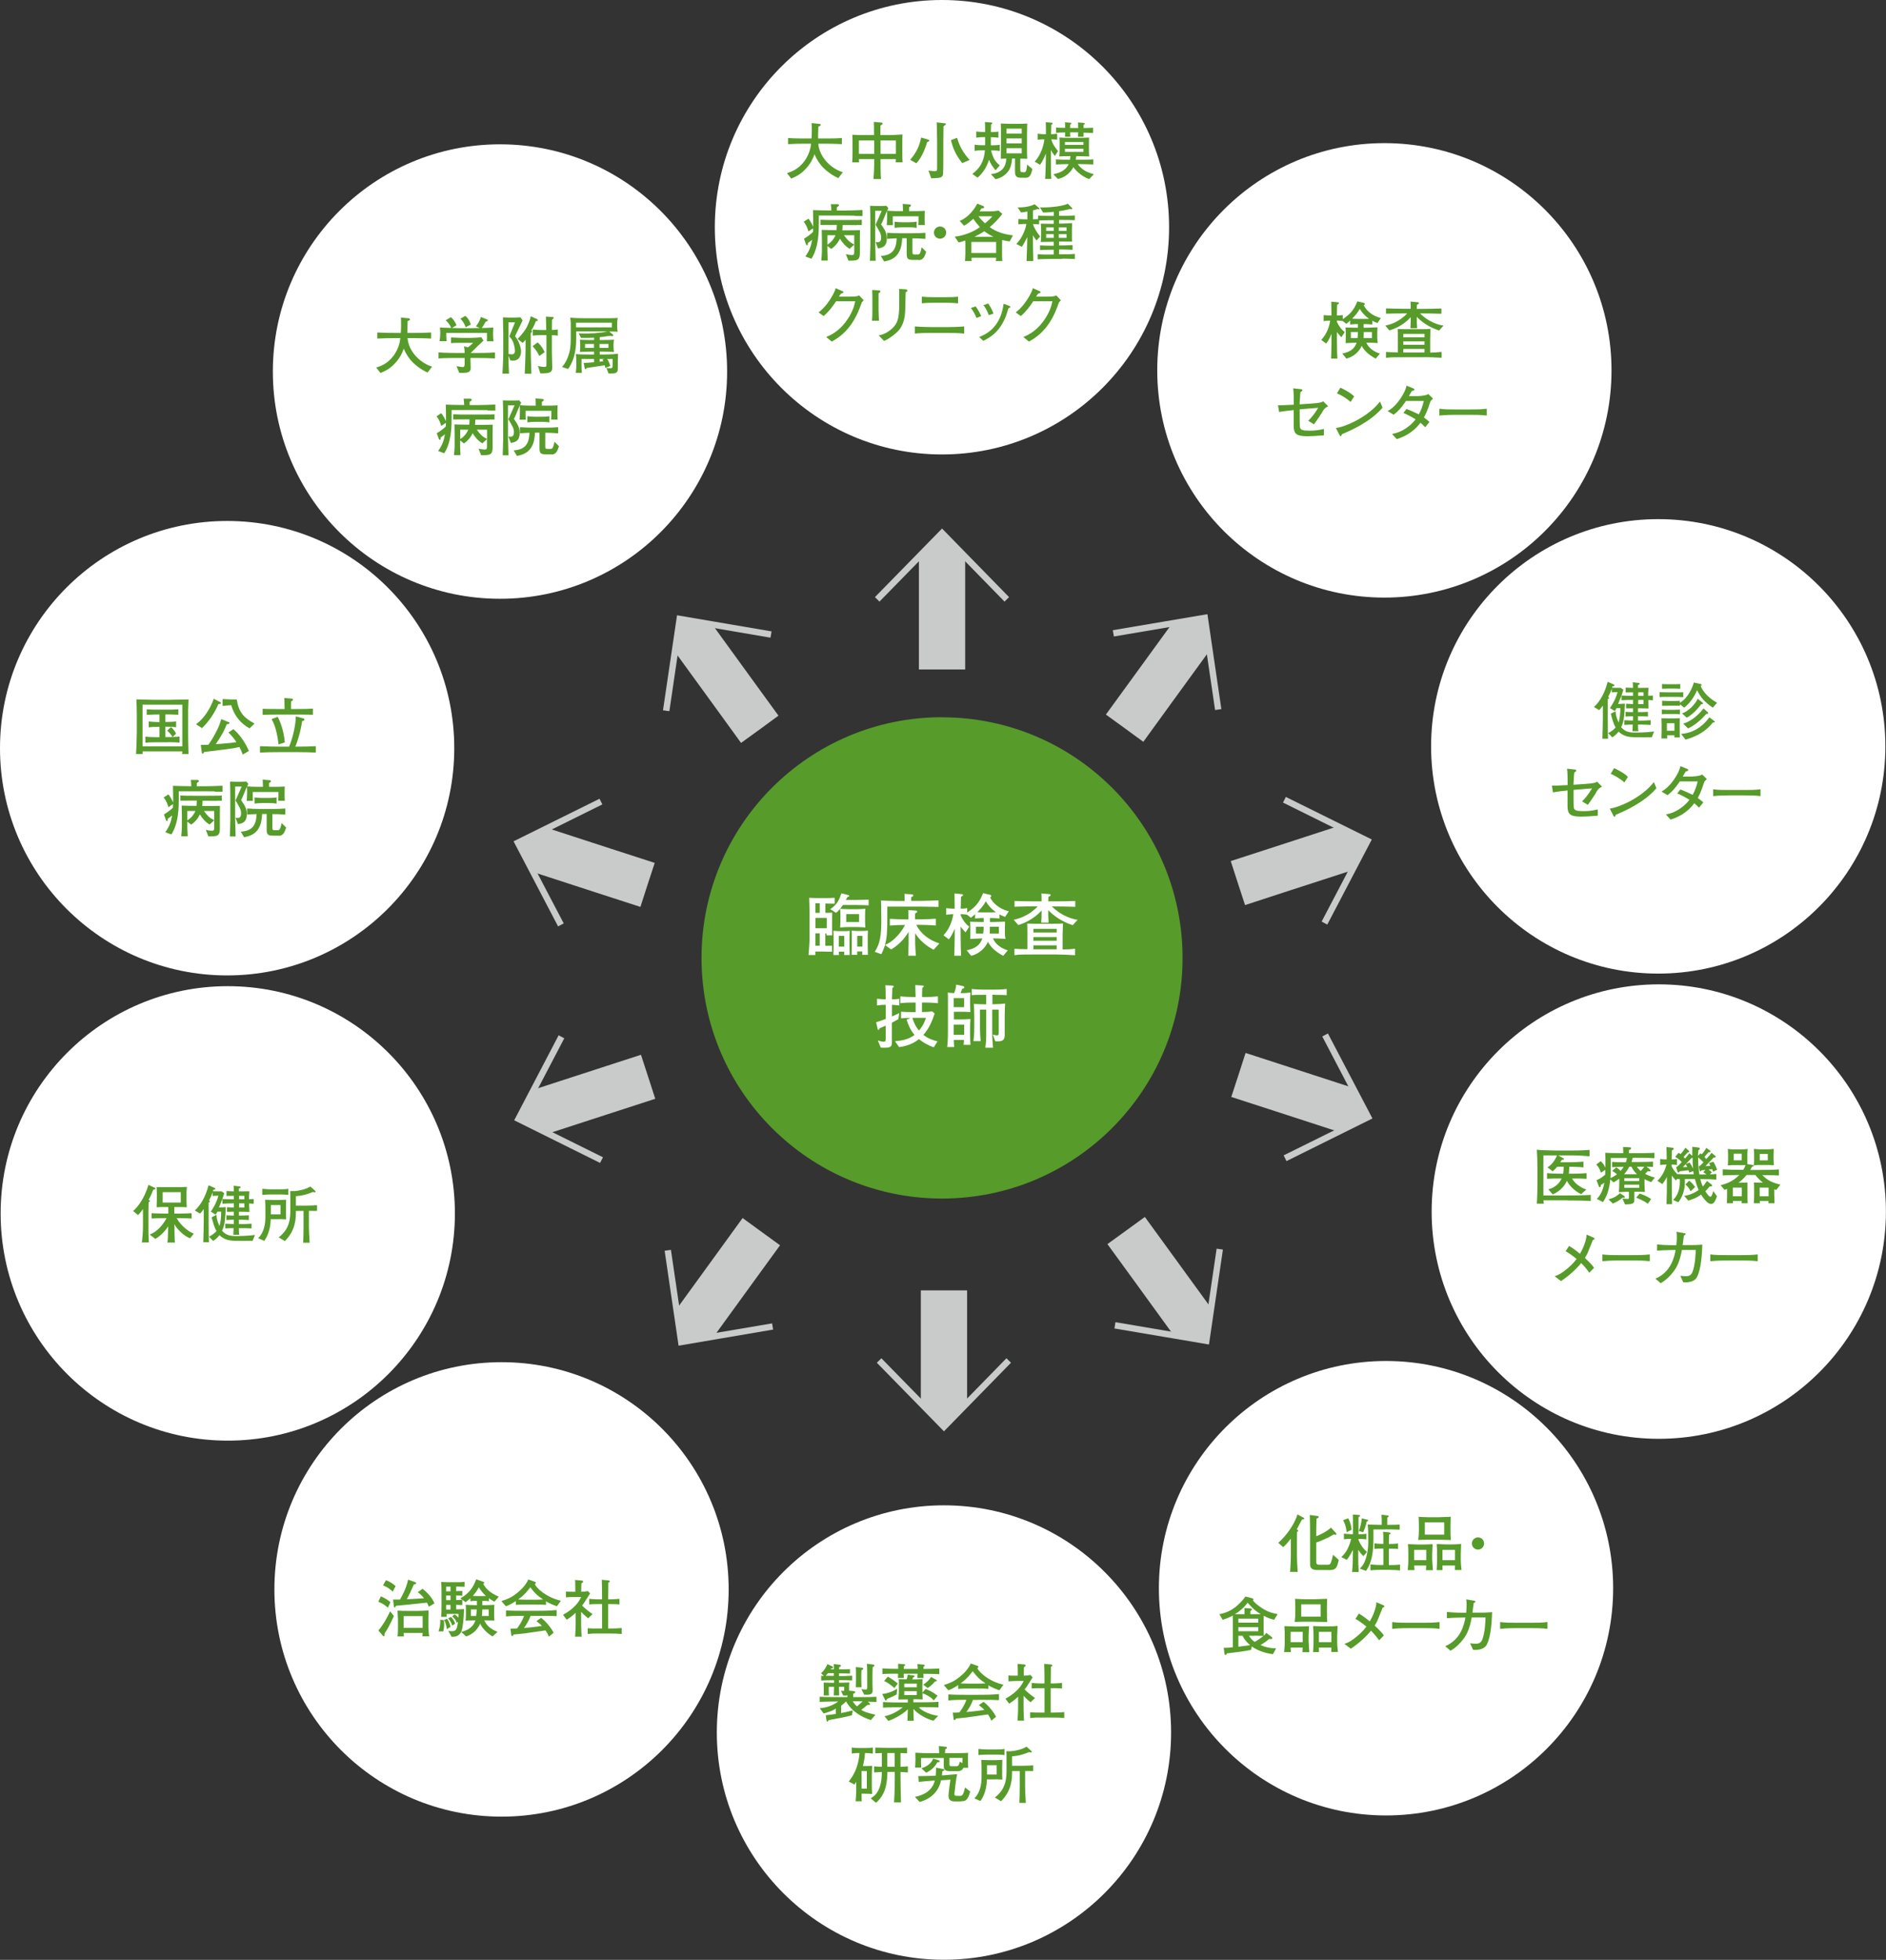 <?xml version="1.0" encoding="UTF-8"?><svg id="_レイヤー_2" xmlns="http://www.w3.org/2000/svg" viewBox="0 0 207.09 215.11"><rect x="0" y="0" width="207.09" height="215.11" fill="#333333" stroke="none"/><defs><style>.cls-1{fill:#579b2b;}.cls-2{fill:#fff;}.cls-3{fill:#c9caca;}</style></defs><g id="_レイヤー_1-2"><path class="cls-1" d="M103.44,78.73c14.59,0,26.41,11.83,26.41,26.41s-11.83,26.41-26.41,26.41c-14.59,0-26.41-11.82-26.41-26.41s11.83-26.42,26.41-26.42Z"/><path class="cls-2" d="M90.63,99.14v1.05c.2,0,.43,0,.75-.02,0,.21-.01.41-.01.64v1.11c0,.05,0,.48.01.74h-.63c0-.14,0-.16,0-.21h-.13v1.36c.35,0,.39,0,.74-.01v.66c-.35-.01-.69-.02-1.04-.02h-.8c0,.11,0,.2.01.38h-.75c.05-.64.11-1.28.11-1.93v-2.46c0-.61-.02-1.28-.04-1.89.38.02.53.03.96.03h.96c.2,0,.59-.01.88-.03v.65c-.69-.02-.81-.02-1.02-.02ZM90.01,99.14h-.48v1.05h.48v-1.05ZM90.78,100.75h-1.24v1.13h1.24v-1.13ZM90.01,102.44h-.48v1.36h.48v-1.36ZM93.85,99.33h-1.3c-.06.11-.13.2-.3.42.28.01.64.04.91.04h.96c.36,0,.69-.03.9-.05-.01.17-.03.39-.03.66v.74c0,.28.02.5.03.66-.22-.02-.55-.05-.9-.05h-.96c-.37,0-.7.03-.91.05.01-.17.03-.38.03-.66v-.74c0-.25-.01-.46-.03-.65-.21.25-.31.33-.45.44l-.64-.4c.81-.54,1.03-1.14,1.23-1.74l.75.19s.11.04.11.09c0,.07-.04.08-.2.13-.05.08-.08.15-.18.32h.99c.51,0,1.02-.02,1.52-.04v.63c-.24-.01-.87-.04-1.52-.04ZM92.69,104.82c0-.11,0-.14,0-.37h-.58c0,.21,0,.26.02.37h-.62c.01-.35.02-.7.02-.94v-.87c0-.27,0-.58-.02-.85.24.02.47.04.59.04h.6c.21,0,.41-.01.6-.04-.02.36-.02.76-.02.85v.87c0,.25,0,.36.02.94h-.61ZM92.7,102.72h-.6v1.18h.6v-1.18ZM94.33,100.33h-1.41v.87h1.41v-.87ZM94.67,104.8c0-.17.01-.23.01-.37h-.56c0,.22,0,.28.01.37h-.62c0-.29.02-.66.02-.94v-.87c0-.28,0-.56-.02-.85.2.02.42.04.6.04h.59c.11,0,.3,0,.6-.04-.02.35-.02.81-.02.85v.87c0,.33.01.72.02.94h-.63ZM94.7,102.72h-.57v1.18h.57v-1.18Z"/><path class="cls-2" d="M102.52,104.24c-.83-.41-1.53-1.03-2.03-1.8v1.1c0,.14.05,1.22.08,1.36h-.84c0-.21.04-1.12.04-1.3v-1.33c-.2.36-.85,1.33-1.92,1.94l-.67-.48c-.16.51-.31.8-.41,1l-.72-.26c.58-.89.72-1.8.72-3.36,0-1.85-.02-2.03-.04-2.27.39.02,1.3.05,1.73.05h.87c0-.23,0-.56-.02-.78l.81.05s.16.01.16.11c0,.14-.15.17-.23.19,0,.08,0,.12,0,.42h1.04c.29,0,1.65-.04,1.97-.06v.72c-.23,0-1.86-.03-1.91-.03h-3.72v1.21c0,1.54-.04,2.24-.26,2.99.69-.23,1.65-1.1,2.21-2.19-.56,0-1.11.02-1.67.07v-.74c.58.04,1.42.06,1.68.06h.36c0-.5,0-.66-.02-1.02l.72.05c.2.01.26.02.26.11s-.07.13-.23.22c0,.19,0,.23,0,.63h.58c.57,0,1.13-.02,1.7-.06v.74c-.73-.06-1.64-.07-1.7-.07h-.44c.49,1.01,1.45,1.7,2.53,2.04l-.63.69Z"/><path class="cls-2" d="M110.35,100.63c-.2-.08-.36-.13-.61-.27v.46c-.38-.06-.87-.06-.9-.06h-.14v.44h.35c.21,0,1.21-.04,1.31-.04,0,.14-.02.4-.02.61v.63c0,.34.04.49.07.65-.86-.05-.96-.05-1.25-.05h-.13c.29.67.93,1.09,1.63,1.31l-.5.6c-.96-.5-1.44-1.07-1.68-1.54-.28.66-.96,1.33-1.84,1.54l-.5-.61c.94-.17,1.49-.58,1.72-1.3h-.16s-.84.04-1.17.06c.02-.25.02-.38.02-.6v-.75c0-.1-.02-.31-.04-.54.18,0,.98.03,1.15.03h.35v-.44c-.14,0-.57,0-.94.06v-.47c-.23.2-.34.29-.46.38l-.42-.33c-.12-.02-.28-.05-.7-.07v.15c.21.48.52.92.94,1.23l-.41.63c-.34-.38-.44-.5-.54-.63v1.05c0,.81.04,1.88.05,2.14h-.75c.02-.73.05-1.42.05-2.1v-.87c-.14.34-.35.82-.64,1.17l-.59-.44c.59-.64.94-1.46,1.08-2.32-.03,0-.44,0-.78.07v-.74c.26.05.65.06.76.06h.17c0-.73-.02-.81-.02-1.54v-.13l.77.08c.08,0,.16.01.16.11,0,.06-.02.07-.22.18-.01.46-.01.55-.03,1.3.23,0,.47-.01.71-.06v.49c.8-.54,1.29-.98,1.75-2.13l.71.17c.07.01.18.04.18.15,0,.08-.06.11-.13.13.29.63.99,1.27,2.06,1.55l-.41.61ZM107.16,101.72v.74h.8c.04-.33.05-.54.05-.74h-.85ZM108.24,98.93c-.17.31-.35.61-.92,1.18.27.03.54.03.64.03h.88c.2,0,.47-.02.52-.02-.46-.31-.84-.72-1.12-1.2ZM109.67,101.72h-.98c0,.47,0,.52-.01.74h1v-.74Z"/><path class="cls-2" d="M117.79,101.54c-.65-.2-1.75-.67-2.69-1.64v.33c0,.33,0,.41.04,1.04h-.81c.04-.6.04-.72.04-1v-.33c-.93,1.02-2.05,1.44-2.56,1.59l-.5-.58c.53-.12,1.6-.38,2.64-1.47h-.35c-.44,0-1.53.01-2.2.04v-.63c.7.02,1.71.04,2.2.04h.77c0-.48,0-.54-.02-.87l.92.08c.08,0,.09.09.09.11,0,.08-.07.11-.24.18,0,.25-.01.28-.02.5h.77c.51,0,1.57-.02,2.2-.04v.64c-.76-.03-1.82-.04-2.2-.04h-.38c.78.75,1.75,1.3,2.83,1.47l-.53.59ZM115.93,104.76h-2.25c-1.52,0-1.76,0-2.29.08v-.71c.54.04.63.04,1.42.05v-1.64c0-.28,0-.91-.02-1.17.39.02,1.05.02,1.21.02h1.54c.72,0,.85-.01,1.18-.03,0,.11-.04,1.15-.04,1.18v1.67c.63-.01.9-.02,1.37-.08v.71c-.81-.05-1.62-.08-2.14-.08ZM116.03,101.95h-2.56v.4h2.56v-.4ZM116.03,102.85h-2.56v.41h2.56v-.41ZM116.03,103.76h-2.56v.43h2.56v-.43Z"/><path class="cls-2" d="M98.63,111.87c-.18.1-.38.21-.7.38v1.87c0,.55,0,.59-.1.71-.11.11-.27.17-.71.17-.21,0-.29,0-.41-.02l-.32-.78c.16.05.45.14.63.14.23,0,.23-.17.23-.25v-1.51c-.36.16-.46.2-.66.28-.01.04-.06.18-.14.18-.05,0-.07-.05-.08-.11l-.17-.73c.27-.08.61-.19,1.06-.36v-1.55h-.15c-.27,0-.55.02-.81.07v-.74c.27.04.69.06.81.06h.14c0-.45,0-1.1-.04-1.54l.79.04s.13.02.13.09c0,.08-.08.14-.15.19,0,.23-.03.92-.04,1.22.15,0,.51,0,.81-.06v.74c-.31-.05-.68-.06-.81-.07v1.28c.38-.17.6-.28.81-.38l-.11.69ZM101.6,110.04h-.36v1.04c.44,0,.9-.04,1.12-.07l.27.23c-.26.77-.56,1.58-1.24,2.35.6.48,1.29.64,1.55.71l-.4.65c-.59-.18-1.28-.6-1.64-.9-.82.68-1.73.81-2.17.88l-.46-.65c.92-.07,1.55-.24,2.15-.69-.48-.55-.69-1.13-.87-1.67l.43-.19c-.44,0-.57,0-1.04.04v-.73c.34.03.7.04,1.14.04h.46v-1.04h-.3c-.46,0-.92.01-1.38.07v-.75c.47.05,1.17.07,1.38.07h.3c-.01-.44-.02-.88-.04-1.31l.8.05s.14.01.14.09c0,.07-.08.11-.17.16-.02.57-.02.64-.02,1.01h.35c.47,0,.93-.02,1.39-.07v.75c-.59-.07-1.34-.07-1.39-.07ZM100.39,111.72h-.21c.19.55.33.93.73,1.39.52-.62.69-1.15.76-1.39h-1.28Z"/><path class="cls-2" d="M105.8,114.68c.02-.11.04-.23.05-.54h-1.12c0,.37.03.6.05.78h-.77c.03-.34.08-.8.08-1.88v-3.15c0-.39,0-.63-.02-.95.15.02.36.05.71.06.16-.5.2-.66.21-.93l.7.15c.07.02.2.04.2.14,0,.12-.17.16-.24.17-.07.2-.08.22-.17.47h.19c.19,0,.42,0,.9-.06-.03.29-.05.48-.05.88v.35c0,.14.02.78.03.91-.43-.02-.66-.03-.99-.03h-.82v.84h.76c.12,0,.87-.02,1.06-.04-.02.2-.04.69-.04.9v.91c0,.28.02.74.04,1.02h-.75ZM105.86,109.55h-1.14v.99h1.14v-.99ZM105.87,112.46h-1.15v1.12h1.15v-1.12ZM109.23,109.18h-.26v1.04h.23c.32,0,.87-.04,1.17-.07-.02.22-.05.7-.05,1.39v2.05c0,.25,0,.7-.66.7-.06,0-.32,0-.38,0l-.26-.74c.28.09.41.09.44.09.2,0,.2-.12.2-.28v-2.55h-.71v2.58c0,.52.04,1.09.09,1.61h-.85c.08-.44.1-1.02.1-1.64v-2.55h-.68v1.85c0,.81.04,1.3.07,1.61h-.79c.04-.35.09-.69.09-1.52v-1.23c0-.44-.02-.89-.05-1.33.48.02.78.04,1.22.04h.14v-1.04h-.26c-.82,0-1.03,0-1.33.04v-.68c.52.06,1.18.07,1.33.07h1.18c.17,0,.75,0,1.33-.07v.68c-.25-.02-.42-.04-1.33-.04Z"/><path class="cls-2" d="M103.43,0c13.78,0,24.94,11.17,24.94,24.94s-11.17,24.94-24.94,24.94-24.94-11.17-24.94-24.94S89.66,0,103.43,0Z"/><path class="cls-1" d="M92.04,19.54c-.65-.27-1.32-.81-1.59-1.08-.44-.43-.78-.96-1.01-1.53-.17.44-.4,1.02-1.03,1.67-.52.54-.99.78-1.53,1l-.47-.6c.41-.12,1.25-.39,1.93-1.33.56-.8.66-1.45.72-1.9h-.59c-.65,0-1.29.01-1.94.05v-.67c.67.05,1.64.05,1.94.05h.64c.02-.33.03-.62.03-.93,0-.34-.01-.59-.02-.76l.8.08c.08,0,.2.03.2.12,0,.1-.17.15-.26.19,0,.14,0,.23-.03.96,0,.18,0,.25,0,.34h.65c.65,0,1.3,0,1.96-.05v.67c-.84-.05-1.89-.05-1.96-.05h-.63c.13,1.6,1.56,2.81,2.7,3.13l-.5.65Z"/><path class="cls-1" d="M98.35,17.82c.01-.19.02-.23.02-.36h-1.68c0,.16,0,.84,0,.98.01.76.02.89.05,1.21h-.83c.06-.73.09-1.46.08-2.19h-1.68c0,.09.01.22.02.36h-.75c.02-.3.03-.79.03-1.1v-1.06c0-.09,0-.57-.02-.87.33.03,1.15.04,1.49.04h.89c0-.99,0-1.1-.02-1.45l.78.07c.07,0,.18.02.18.11,0,.08-.1.14-.23.21,0,.15-.01.81-.01.95v.11h.69c.58,0,1.16-.03,1.74-.07-.02.32-.02.65-.02.98v.95c0,.51,0,.81.03,1.12h-.78ZM95.99,15.42h-1.68v1.47h1.68v-1.47ZM98.37,15.42h-1.68v1.47h1.68v-1.47Z"/><path class="cls-1" d="M101.81,15.58c-.13.44-.53,1.68-1.2,2.34l-.67-.38c.72-.82,1.04-1.59,1.2-2.44l.74.21c.07.02.16.04.16.12,0,.1-.17.14-.22.14ZM103.6,13.86c-.01.28-.02,1.49-.02,1.62v1.71c0,.25,0,1.67-.03,1.91-.04.32-.23.38-.52.43-.12.02-.67.03-.78.04l-.3-.85c.31.04.45.06.7.06.21,0,.25-.03.25-.33v-2.94c0-.16-.02-.86-.02-1,0-.47-.01-.65-.03-1.08l.79.09c.17.02.22.01.22.1,0,.08-.12.15-.26.23ZM105.66,17.9c-.62-.78-1-1.49-1.24-2.52l.67-.25c.29.96.65,1.61,1.38,2.43l-.81.34Z"/><path class="cls-1" d="M108.82,16.5c.03.12.12.5.29.84.05.12.25.48.67.81l-.46.54c-.36-.43-.53-.68-.72-1.15-.21.62-.52,1.32-1.26,1.96l-.57-.41c.76-.58,1.28-1.29,1.38-2.59h-.21c-.18,0-.54,0-.92.06v-.68c.3.05.62.06.92.06h.23v-.89h-.14c-.27,0-.57.02-.83.06v-.68c.34.05.72.06.83.06h.14c0-.07,0-.38,0-.44,0-.36,0-.41-.03-.65l.67.04c.06,0,.14,0,.14.1,0,.04-.02.06-.04.07,0,0-.08.06-.09.06-.01.2-.01.26-.02.83.5,0,.69-.03.83-.06v.68c-.14-.03-.33-.05-.83-.06v.89c.57,0,.84-.04.98-.06v.68c-.32-.05-.65-.06-.97-.06ZM112.48,19.51h-.41c-.62,0-.62-.38-.62-.77v-1.34h-.32c-.07.74-.19,1.35-.89,1.86-.27.2-.59.34-.92.41l-.52-.56c.49-.04.97-.21,1.29-.56.27-.3.39-.71.41-1.14-.2,0-.41,0-.61.02.01-.41.02-.8.02-1.21v-1.45c0-.39,0-.82-.02-1.21.17.01.92.03,1.07.03h.76c.17,0,.92-.01,1.07-.03-.01.41-.02.81-.02,1.21v1.45c0,.39,0,.82.02,1.21-.25-.01-.3-.01-.76-.02v1.23c0,.2.05.27.37.27.14,0,.21-.01.28-.19.05-.14.07-.35.1-.66l.58.49c-.2.97-.5.97-.89.97ZM112.19,14.12h-1.67v.55h1.67v-.55ZM112.19,15.19h-1.67v.55h1.67v-.55ZM112.19,16.27h-1.67v.56h1.67v-.56Z"/><path class="cls-1" d="M115.84,17.12c-.25-.31-.31-.39-.45-.66v1.01c0,.56,0,1.65.05,2.17h-.68c.04-.35.08-2.12.08-2.19v-.62c-.03.1-.25.72-.63,1.25l-.6-.34c.23-.25.49-.57.73-1.17.09-.21.29-.75.34-1.28-.14,0-.48,0-.74.05v-.67c.3.06.71.06.72.06h.19c0-.52,0-.63-.02-1.32l.63.06s.12,0,.12.08c0,.07-.09.11-.14.14,0,.1-.03.88-.03,1.04.21,0,.47-.02.67-.06v.67c-.1-.02-.25-.05-.65-.05.14.56.58,1.09.74,1.29l-.33.53ZM119.59,19.66c-1.01-.37-1.61-1.15-1.73-1.31-.33.61-.92,1.14-1.7,1.29l-.5-.51c.56-.14,1.29-.31,1.69-1.12-.37,0-.87.01-1.41.04v-.56c.42.04.92.04,1.36.04h.19c.02-.1.03-.2.05-.39h-.12c-.38,0-.8.01-1.11.03.04-.34.04-.47.04-.76v-.61c0-.12,0-.52-.03-.7.36.02.73.03,1.1.03h1.01c.28,0,.89-.01,1.16-.03-.01.19-.02.39-.02.67v.68c0,.28,0,.45.03.72-.23-.01-.85-.03-1.15-.03h-.27c-.02.19-.04.28-.06.39h.56c.42,0,.94,0,1.37-.04v.56c-.46-.02-.92-.04-1.37-.04h-.34c.16.25.45.5.67.65.42.28.87.39,1.1.46l-.53.55ZM118.98,14.53c0,.07,0,.43,0,.48h-.61c.01-.11.02-.35.02-.48h-.89c0,.14,0,.18.02.48h-.58c.01-.13.01-.21.02-.47-.33,0-.67.01-1,.04v-.58c.34.02.67.03,1,.03,0-.18-.01-.51-.02-.61l.58.05c.06,0,.11.02.11.07,0,.05-.05.08-.12.14-.01.12-.01.19-.01.37h.89c0-.28-.01-.5-.02-.61l.64.05s.1.02.1.08c0,.06-.05.09-.13.12,0,.29,0,.32,0,.36.21,0,.64-.01,1.04-.03v.58c-.37-.02-.77-.04-1.04-.04ZM118.97,15.59h-2.04v.31h2.04v-.31ZM118.97,16.33h-2.04v.34h2.04v-.34Z"/><path class="cls-1" d="M93.85,23.67c-.87,0-.97-.01-1.07-.01h-2.87v.78c0,.94,0,2.69-.81,3.96l-.67-.25c.46-.64.63-1.15.75-1.84-.16.14-.27.22-.48.36,0,.16.01.25-.08.25-.08,0-.1-.05-.11-.09l-.23-.63c.3-.18.67-.43.99-.74,0-.21.01-.29.01-.4l-.51.34c-.08-.27-.19-.66-.52-1.06l.52-.34c.22.27.39.59.52.89,0-.18,0-.66,0-.81-.02-.81-.02-.9-.02-1.02.32.02,1.64.04,1.73.04h.29c-.01-.23-.04-.6-.06-.69h.73c.06.01.16.02.16.11,0,.08-.05.12-.23.23v.36h.83c.14,0,1.62-.03,1.99-.06v.66c-.17-.01-.23,0-.87-.01ZM94.1,24.71c-.43-.01-.5-.01-.97-.01h-.61c0,.32-.02.48-.03.58h.52c.32,0,1.12,0,1.42-.02,0,.13-.01.81-.01.96v1.47c0,.33,0,.75-.38.86-.28.08-.83.06-.88.06l-.28-.71c.12.02.43.09.65.09.27,0,.27-.09.27-.45v-.7l-.5.47c-.45-.26-.8-.66-1.07-1.11-.21.45-.54.84-.96,1.12l-.42-.33v.65c0,.19.03.8.04.96h-.71c.02-.15.07-.8.07-.96v-1.29c0-.14-.01-1-.02-1.12.28.02,1.11.03,1.42.03h.21c.01-.15.02-.3.03-.58h-.28c-.24,0-1.3.01-1.52.01v-.57c.43.03,1.08.03,1.52.03h1.51c.34,0,.89,0,1.24-.01.09,0,.16-.01.27-.02v.58c-.14,0-.21,0-.54-.01ZM90.85,25.82v1.03c.35-.2.69-.56.89-1.03h-.89ZM93.8,25.82h-1.13c.4.54.61.76,1.13,1.02v-1.02Z"/><path class="cls-1" d="M100.83,24.71c.03-.34.03-.58.03-.97h-2.83c0,.52,0,.7.02.97h-.68c.01-.21.04-.52.04-.96,0-.18,0-.4-.02-.6-.32.77-.37.89-.47,1.13-.05.13-.1.21-.17.34.44.66.63.94.63,1.56,0,.9-.53,1.03-.97,1.08l-.27-.69c.1,0,.19.01.23.01.14,0,.38,0,.38-.5,0-.29-.06-.46-.23-.76-.2-.37-.24-.43-.38-.65l.68-1.53h-.72v3.63c0,.07.02.54.02.61,0,.22.02,1.05.03,1.24h-.63c0-.19.05-1.6.05-1.78v-2.37c0-.47-.01-1.42-.03-1.88.08,0,.47.02.56.02h.72c.06,0,.41-.01.51-.02l.21.25s-.08.19-.12.29c.22.01.76.04.98.04h.75c-.01-.53-.01-.58-.03-.79l.76.06c.08,0,.14.02.14.11,0,.08-.04.11-.2.21,0,.06,0,.35,0,.41h.82s.49,0,.91-.03c-.01.17-.02.41-.02.77,0,.34,0,.56.02.79h-.69ZM100.88,28.53h-.58c-.65,0-.74-.14-.74-.71v-1.67h-.5c-.04.89-.21,1.31-.43,1.66-.37.54-.84.76-1.55.89l-.36-.61c1.48-.08,1.69-.98,1.74-1.93-.4.01-.72.03-1.05.06v-.67c.48.04,1.18.05,1.4.05h1.38c.48,0,.95-.01,1.42-.05v.67c-.44-.04-.98-.06-1.42-.06v1.47c0,.23.02.3.2.3h.41c.14,0,.2-.08.27-.26.07-.18.11-.4.13-.53l.5.5c-.16.5-.33.91-.82.91ZM99.83,24.95h-.8c-.24,0-.6.03-.8.06v-.68c.28.05.68.06.8.06h.8c.28,0,.55-.01.82-.06v.68c-.35-.06-.78-.06-.82-.06Z"/><path class="cls-1" d="M103.89,25.53c0,.37-.3.67-.67.67s-.67-.3-.67-.67.3-.67.67-.67.67.29.67.67Z"/><path class="cls-1" d="M110.87,26.49c-.27-.03-.45-.05-.83-.15,0,.21-.01.41-.01.61v.94c0,.28,0,.56.03.76h-.71c.02-.14.02-.17.04-.36h-2.72c0,.23.01.28.02.36h-.73c.02-.23.04-.59.04-.83v-.88c0-.28,0-.35-.01-.54-.35.13-.58.18-.73.21l-.43-.63c1.09-.13,2.08-.56,2.77-1.05-.18-.2-.4-.43-.73-.92-.26.25-.72.63-1.02.76l-.47-.52c.63-.26,1.38-.85,1.93-1.9l.67.28s.08.04.08.12c0,.09-.03.09-.3.13-.07.11-.1.17-.2.32h1.07c.52,0,.75-.04,1.01-.09l.42.37c-.41.54-.87,1.02-1.39,1.45.74.54,1.63.8,2.55.9l-.34.65ZM109.38,26.56h-2.72v1.21h2.72v-1.21ZM108.08,25.38c-.35.24-.8.47-1.08.61h2.1c-.41-.19-.63-.32-1.02-.61ZM107.44,23.74c.21.28.46.54.72.77.51-.41.67-.61.8-.77h-1.52Z"/><path class="cls-1" d="M116.64,28.42h-1.36c-.45,0-.89.02-1.34.04v-.56c.41.04.9.04,1.34.04h.42v-.53h-.33c-.25,0-.79.01-1.17.04v-.52c.47.03.91.04,1.17.04h.33v-.43h-.3c-.12,0-.69.01-1.13.02.04-.22.05-.57.05-.64v-.69c0-.19-.01-.5-.04-.68.84.02.93.02,1.19.02h.23v-.4h-.4c-.41,0-1.07.02-1.2.03v.43c-.21-.02-.32-.03-.67-.04.1.4.43.94.78,1.36l-.4.45c-.25-.34-.28-.39-.39-.57,0,.08,0,.19,0,.36,0,.72.03,1.93.04,2.46h-.74c.05-1.3.05-1.43.08-2.62-.14.29-.47.89-.6,1.06l-.61-.32c.46-.4.98-1.36,1.11-2.19h-.12c-.13,0-.5.01-.76.04v-.58c.25.02.6.03.76.03h.23v-.85c-.31.06-.54.08-.7.1l-.37-.56c.87.03,1.53-.17,1.87-.34l.5.43s.03.03.03.06c0,.05-.05.06-.09.06-.04,0-.1-.01-.14-.02-.08.03-.23.08-.48.14v.98c.29,0,.52-.02.56-.03v-.38c.54.03,1.03.04,1.32.04h.4v-.45s-.75.08-1.17.08l-.35-.57c.11,0,.23.01.41.01.6,0,2-.1,2.66-.41l.46.48s.03.04.03.07c0,.05-.06.06-.1.06-.06,0-.11-.02-.14-.04-.38.12-1.16.24-1.22.25v.51h.39c.45,0,.89-.01,1.34-.04v.52c-.38-.02-1.01-.03-1.34-.03h-.39v.4h.29c.32,0,.79-.03,1.14-.05,0,.29-.02.5-.02.7v.84c0,.12.01.36.01.49-.24-.01-.88-.01-1.17-.01h-.25v.43h.3c.07,0,.52,0,1.18-.04v.52c-.34-.02-.89-.04-1.18-.04h-.3v.53h.37c.43,0,.94,0,1.36-.04v.56c-.56-.03-1.08-.04-1.36-.04ZM115.7,24.96h-.83v.38h.83v-.38ZM115.7,25.7h-.83v.41h.83v-.41ZM117.11,24.96h-.85v.38h.85v-.38ZM117.11,25.7h-.85v.41h.85v-.41Z"/><path class="cls-1" d="M94.63,33.18c-.54,1.58-1.36,3.28-3.3,4.31l-.61-.5c.52-.23,1.32-.58,2.14-1.66.77-1.02.96-1.85,1.05-2.26h-2.11c-.34.52-.73,1.07-1.36,1.62l-.56-.4c.19-.15.67-.52,1.21-1.33.25-.38.58-.94.67-1.33l.75.33s.1.05.1.1c0,.07-.08.11-.11.12-.09.03-.12.02-.2.1-.08.08-.08.11-.18.28h1.09c.83,0,.94-.04,1.12-.14l.51.54c-.11.12-.12.12-.2.21Z"/><path class="cls-1" d="M96.47,32.19c0,.21,0,.65,0,.86v1c0,.21.03.94.05,1.15h-.78c.05-.31.05-.83.05-1.16v-1.12c0-.27,0-.83-.02-1.09l.69.04c.15,0,.21.05.21.13,0,.07-.1.13-.19.19ZM99.56,32.01c-.08.05-.08.05-.12.1-.01.33-.03,1.78-.05,2.07-.03.47-.09,1.55-.92,2.3-.11.1-.8.71-1.4.94l-.58-.61c.25-.05.79-.15,1.43-.72.82-.71.82-1.57.82-3.23,0-.79,0-.83-.01-1.15l.71.05c.08,0,.19.01.19.14,0,.03,0,.08-.05.11Z"/><path class="cls-1" d="M104.05,36.54h-1.79c-.61,0-1.2.01-1.81.07v-.78c.61.05,1.51.07,1.81.07h1.79s1.06,0,1.82-.07v.78c-.74-.07-1.63-.07-1.82-.07ZM103.86,33.23h-1.31c-.41,0-.93.01-1.33.06v-.73c.45.05,1.11.06,1.33.06h1.31c.45,0,.9-.01,1.34-.06v.73c-.57-.06-1.31-.06-1.34-.06Z"/><path class="cls-1" d="M107.22,34.89c-.11-.26-.28-.67-.61-1.09l.52-.17c.25.35.43.65.61,1.07l-.52.19ZM110.86,33.77c-.07.02-.1.05-.13.08-.02.04-.22.7-.27.83-.7,1.78-1.73,2.35-2.49,2.73l-.45-.42c.47-.2,1.25-.52,1.88-1.42.59-.85.72-1.71.8-2.23l.54.2c.14.05.21.1.21.15,0,.05-.03.07-.08.08ZM108.57,34.59c-.1-.27-.25-.67-.58-1.1l.52-.18c.3.43.45.77.58,1.11l-.52.17Z"/><path class="cls-1" d="M116.28,33.18c-.54,1.58-1.36,3.28-3.3,4.31l-.61-.5c.52-.23,1.32-.58,2.14-1.66.77-1.02.96-1.85,1.05-2.26h-2.11c-.34.52-.73,1.07-1.36,1.62l-.56-.4c.19-.15.67-.52,1.21-1.33.25-.38.58-.94.67-1.33l.75.33s.1.05.1.1c0,.07-.08.11-.11.12-.09.03-.12.02-.2.1s-.08.11-.18.28h1.09c.83,0,.94-.04,1.12-.14l.51.54c-.11.12-.12.12-.2.21Z"/><polygon class="cls-3" points="100.9 60.91 103.44 58.38 105.98 60.91 105.98 68.35 105.98 73.48 103.44 73.48 100.9 73.48 100.9 68.35 100.9 60.91"/><polygon class="cls-3" points="96.57 66.03 96.07 65.54 103.44 58.01 110.8 65.54 110.3 66.03 103.44 59.01 96.57 66.03"/><path class="cls-2" d="M54.9,15.84c13.78,0,24.94,11.17,24.94,24.94,0,13.77-11.17,24.94-24.94,24.94-13.77,0-24.94-11.17-24.94-24.94,0-13.77,11.17-24.94,24.94-24.94Z"/><path class="cls-1" d="M46.94,40.88c-.65-.27-1.32-.81-1.59-1.08-.44-.43-.78-.96-1.01-1.53-.17.44-.4,1.02-1.03,1.67-.52.54-.99.78-1.53,1l-.47-.6c.41-.12,1.25-.39,1.93-1.33.56-.8.66-1.45.72-1.9h-.59c-.65,0-1.29.01-1.94.05v-.67c.67.05,1.64.05,1.94.05h.64c.02-.33.03-.62.03-.93,0-.34-.01-.59-.02-.76l.8.08c.08,0,.2.03.2.12,0,.1-.17.15-.26.19,0,.14,0,.23-.03.96,0,.18,0,.25,0,.34h.65c.65,0,1.3,0,1.96-.05v.67c-.84-.05-1.89-.05-1.96-.05h-.63c.13,1.6,1.56,2.81,2.7,3.13l-.5.65Z"/><path class="cls-1" d="M52.29,39.29h-.63v.24c0,.12.02.7.02.84,0,.17,0,.43-.39.52-.14.03-.67.05-.86.03l-.3-.73c.12.02.61.1.67.1.21,0,.22-.14.22-.45v-.55h-.83c-.25,0-1.31,0-2.04.05v-.66c.81.06,1.98.06,2.04.06h.83c0-.23-.02-.5-.08-.73l.45.11c.12-.09.33-.26.56-.49h-1.5c-.31,0-.62,0-.93.03v-.62c.12,0,1.09.05,1.29.05h.77c.31,0,.98-.04,1.27-.07l.24.36c-.09.08-.55.51-.64.6l-.29.29-.48.47h.61c.3,0,1.38,0,2.06-.06v.66c-.64-.04-1.41-.05-2.06-.05ZM53.46,37.45c.01-.41.02-.46.01-.91h-4.47c0,.06,0,.54.04.91h-.78c.03-.14.08-.36.08-.92,0-.28-.01-.43-.03-.59.19.03.98.04,1.24.05-.14-.33-.35-.59-.61-.84l.57-.34c.25.19.52.61.62.89l-.51.3c.1,0,.81.02.86.02h1.28s.83-.02.92-.02l-.42-.19c.19-.23.42-.59.55-1.02l.61.25c.06.02.14.06.14.1,0,.12-.16.15-.23.17-.12.23-.37.61-.43.69.34,0,.85-.03,1.27-.05-.01.15-.03.36-.03.71,0,.45.03.65.06.8h-.74ZM51.13,35.92c-.08-.23-.22-.6-.58-.94l.54-.31c.39.31.54.72.6.95l-.56.3Z"/><path class="cls-1" d="M56.55,36.89c.41.5.66,1.25.66,1.66,0,.38-.12,1.03-.89,1.03-.1,0-.19-.01-.3-.04l-.19-.5c0,.56.03,1.41.06,1.97h-.72c.04-.61.09-1.63.09-2.25v-2.14c0-.41-.02-1.09-.03-1.51,0-.1,0-.24,0-.28.05,0,.65.03.69.03h.62c.1,0,.52-.03.61-.03l.23.34c-.14.27-.69,1.47-.82,1.72ZM56.42,37.76c-.14-.43-.3-.63-.5-.83l.63-1.55h-.72v3.47c.14.02.25.04.37.04.25,0,.34-.16.34-.37,0-.19-.04-.47-.13-.76ZM58.83,35.25c-.06.23-.29.72-.49,1.02.04.03.08.05.08.11,0,.08-.07.12-.14.16v1.84c0,.88.05,1.76.07,2.64h-.73c.02-.47.09-2.18.09-2.65v-1.09c-.1.14-.15.19-.32.36l-.56-.44c.61-.6.89-1.08.98-1.24.09-.16.36-.71.47-1.25l.66.3s.11.05.11.12c0,.11-.1.12-.22.12ZM59.22,39.08c-.11-.24-.26-.56-.74-1.09l.56-.41c.4.37.61.71.76,1.08l-.58.41ZM60.6,36.79v1.86c0,.28.04,1.49.04,1.73,0,.56-.43.61-1.31.6l-.26-.81c.11.03.45.1.68.1.25,0,.25-.03.25-.32v-3.17h-.58s-.51,0-.92.06v-.68c.32.05.77.06.92.06h.56c-.02-.99-.02-1.1-.04-1.47l.66.04c.12,0,.19.01.19.09,0,.04-.03.07-.04.09,0,0-.1.09-.14.14-.01.33-.01.41-.01,1.11.41-.01.54-.04.65-.06v.68c-.25-.04-.5-.05-.65-.05Z"/><path class="cls-1" d="M67.84,39.44v.78c0,.43,0,.47-.08.58-.14.2-.32.2-.94.19l-.23-.6c.15.01.25.03.34.03.33,0,.34-.04.34-.41v-.61h-.6c.18.27.28.54.34.76l-.54.23c-.02-.11-.03-.14-.07-.3-.32.05-1.53.23-1.98.3-.03.08-.05.12-.12.12-.06,0-.08-.02-.1-.12l-.11-.55c.53-.03.6-.03,1.14-.08v-.36h-1.38v.56c0,.51,0,.57.04.96h-.67c.03-.28.06-.53.06-.68v-.72c0-.3-.03-.52-.05-.66.45.05,1.09.05,1.47.05h.53v-.32h-.31c-.32,0-.92.02-1.25.04.03-.17.04-.38.04-.45v-.44c0-.09-.01-.3-.04-.45.61.03,1.03.03,1.25.03h.31v-.26c-.52.03-.82.04-1.43.03l-.25-.51c.25.02.34.03.61.03.67,0,1.78-.04,2.54-.24-.12,0-.25,0-.58,0h-2.85v.7c0,.66,0,2.18-.89,3.43l-.67-.22c.39-.43.63-.96.79-1.52.12-.43.17-.87.17-1.65v-1.7c0-.11-.03-.36-.06-.54.57.05,1.14.06,1.72.06h1.79c1.1,0,1.22,0,1.71-.03-.04.16-.06.43-.06.51v.5s0,.32.06.5c-.34-.01-.4-.01-.94-.03l.39.33s.06.06.06.11c0,.04-.05.08-.12.08-.04,0-.22-.04-.25-.04-.06,0-.16.02-.22.03-.21.04-.54.08-.9.12v.31h.32c.27,0,.66,0,1.25-.03-.03.14-.05.37-.05.45v.44c0,.06.01.3.05.45-.3-.02-.92-.04-1.25-.04h-.32v.32h.58c.44,0,.99-.03,1.43-.08,0,.1-.01.52-.01.61ZM67.19,35.42h-3.94v.51h3.94v-.51ZM65.22,37.75h-.98v.43h.98v-.43ZM66.81,37.75h-.98v.43h.98v-.43ZM65.84,39.4v.3c.23-.03.26-.03.41-.05-.03-.05-.04-.08-.1-.17l.21-.08h-.53Z"/><path class="cls-1" d="M53.53,45.02c-.87,0-.97-.01-1.07-.01h-2.87v.78c0,.94,0,2.69-.81,3.96l-.67-.25c.46-.64.63-1.15.75-1.84-.16.14-.27.22-.48.36,0,.16.01.25-.08.25-.08,0-.1-.05-.11-.09l-.23-.63c.3-.18.67-.43.99-.74,0-.21.01-.29.01-.4l-.51.34c-.08-.27-.19-.66-.52-1.06l.52-.34c.22.27.39.59.52.89,0-.18,0-.66,0-.81-.02-.81-.02-.9-.02-1.02.32.02,1.64.04,1.73.04h.29c-.01-.23-.04-.6-.06-.69h.73c.06.01.16.02.16.11,0,.08-.05.12-.23.23v.36h.83c.14,0,1.62-.03,1.99-.06v.66c-.17-.01-.23,0-.87-.01ZM53.77,46.06c-.43-.01-.5-.01-.97-.01h-.61c0,.32-.02.48-.03.58h.52c.32,0,1.12,0,1.42-.02,0,.13-.01.81-.01.96v1.47c0,.33,0,.75-.38.86-.28.08-.83.06-.88.06l-.28-.71c.12.02.43.09.65.09.27,0,.27-.09.27-.45v-.7l-.5.47c-.45-.26-.8-.66-1.07-1.11-.21.45-.54.84-.96,1.12l-.42-.33v.65c0,.19.03.8.04.96h-.71c.02-.15.07-.8.07-.96v-1.29c0-.14-.01-1-.02-1.12.28.02,1.11.03,1.42.03h.21c.01-.15.02-.3.03-.58h-.28c-.24,0-1.3.01-1.52.01v-.57c.43.03,1.08.03,1.52.03h1.51c.34,0,.89,0,1.24-.01.09,0,.16-.01.27-.02v.58c-.14,0-.21,0-.54-.01ZM50.53,47.16v1.03c.35-.2.69-.56.89-1.03h-.89ZM53.48,47.16h-1.13c.4.54.61.76,1.13,1.02v-1.02Z"/><path class="cls-1" d="M60.51,46.06c.03-.34.03-.58.03-.97h-2.83c0,.52,0,.7.02.97h-.68c.01-.21.04-.52.04-.96,0-.18,0-.4-.02-.6-.32.77-.37.89-.47,1.13-.05.13-.1.21-.17.34.44.66.63.94.63,1.56,0,.9-.53,1.03-.97,1.08l-.27-.69c.1,0,.19.01.23.01.14,0,.38,0,.38-.5,0-.29-.06-.46-.23-.76-.2-.37-.24-.43-.38-.65l.68-1.53h-.72v3.63c0,.07.02.54.02.61,0,.22.02,1.05.03,1.24h-.63c0-.19.05-1.6.05-1.78v-2.37c0-.47-.01-1.42-.03-1.88.08,0,.47.02.56.02h.72c.06,0,.41-.01.51-.02l.21.25s-.08.19-.12.29c.22.01.76.04.98.04h.75c-.01-.53-.01-.58-.03-.79l.76.06c.08,0,.14.02.14.11,0,.08-.04.11-.2.21,0,.06,0,.35,0,.41h.82s.49,0,.91-.03c-.01.17-.02.41-.02.77,0,.34,0,.56.02.79h-.69ZM60.56,49.87h-.58c-.65,0-.74-.14-.74-.71v-1.67h-.5c-.04.89-.21,1.31-.43,1.66-.37.54-.84.76-1.55.89l-.36-.61c1.48-.08,1.69-.98,1.74-1.93-.4.01-.72.03-1.05.06v-.67c.48.04,1.18.05,1.4.05h1.38c.48,0,.95-.01,1.42-.05v.67c-.44-.04-.98-.06-1.42-.06v1.47c0,.23.02.3.2.3h.41c.14,0,.2-.08.27-.26.07-.18.11-.4.13-.53l.5.5c-.16.5-.33.91-.82.91ZM59.51,46.3h-.8c-.24,0-.6.03-.8.06v-.68c.28.05.68.06.8.06h.8c.28,0,.55-.01.82-.06v.68c-.35-.06-.78-.06-.82-.06Z"/><polygon class="cls-3" points="73.99 71.38 74.55 67.83 78.1 68.39 82.47 74.41 85.48 78.55 83.43 80.05 81.37 81.54 78.36 77.39 73.99 71.38"/><polygon class="cls-3" points="73.5 78.06 72.8 77.96 74.34 67.53 84.72 69.3 84.6 69.99 74.93 68.34 73.5 78.06"/><path class="cls-2" d="M24.94,57.18c13.78,0,24.94,11.17,24.94,24.94s-11.17,24.94-24.94,24.94c-13.77,0-24.94-11.17-24.94-24.94,0-13.77,11.17-24.94,24.94-24.94Z"/><path class="cls-1" d="M20.66,78.12c0,.12,0,.24,0,.3v2.39c0,.22,0,.55.01.75,0,.28.03,1.04.03,1.2h-.71c.02-.11.03-.14.03-.29h-4.37s.02.25.02.29h-.73c0-.17.01-.25.05-1.02.01-.23.03-1.14.03-1.31v-2.07c0-.45-.03-1.16-.04-1.6.39.01,1.46.05,1.87.05h1.86c.06,0,.3-.01.36-.01.32,0,.47-.01,1.63-.03-.01.38-.03.98-.05,1.36ZM20.02,77.34h-4.37v4.58h4.37v-4.58ZM18.45,81.47h-1.24c-.41,0-.83.01-1.25.05v-.67c.43.05,1.05.06,1.25.06h.3v-1.14h-.18s-.56,0-1,.06v-.64c.34.04.85.06,1,.06h.18v-.83c-.42,0-.65,0-1.4.04v-.61c.62.04.69.04,1.04.04h1.43c.34,0,.38,0,1-.04v.6c-.83-.04-1.13-.04-1.42-.04v.83h.17c.34,0,.68-.01,1.01-.06v.64c-.43-.06-.97-.06-1.01-.06h-.17v1.14h.3c.08,0,.41-.01.48-.01-.04-.08-.25-.42-.58-.7l.41-.38c.25.2.48.49.56.72l-.38.36c.47-.02.54-.02.76-.05v.67c-.54-.05-1.22-.05-1.26-.05Z"/><path class="cls-1" d="M23.98,77.28c-.42.99-1.03,1.89-1.8,2.64l-.66-.43c.39-.26,1.33-1.07,1.95-2.79l.68.35c.07.03.11.05.11.11,0,.08-.09.11-.28.12ZM26.66,82.83c-.17-.45-.23-.58-.37-.84-.56.13-1.05.2-2.19.34-1.1.14-1.22.15-1.67.2-.1.17-.14.19-.18.19-.08,0-.08-.04-.1-.19l-.1-.77c.22,0,.44,0,.82-.01.31-.39.78-1.22,1.02-1.73.2-.42.31-.77.41-1.09l.76.31c.08.03.14.05.14.11,0,.11-.16.13-.3.14-.23.58-.47,1.11-1.21,2.19,1.35-.1,1.78-.14,2.27-.23-.32-.47-.56-.75-.88-1.05l.54-.37c.63.51,1.25,1.35,1.71,2.39l-.67.4ZM27.42,79.95c-.97-.52-1.7-1.38-2.03-2.55-.15,0-.82.07-.95.08v-.75c.21.01.79.04.95.04h.61c.19,1.42.84,2.07,1.95,2.64l-.54.53Z"/><path class="cls-1" d="M32.61,82.55h-2.02c-.66,0-1.38.01-2.04.06v-.71c.7.04,1.73.05,2.04.05h1.15c.27-.58.74-2.18.74-3.32l.83.22c.09.02.12.08.12.12,0,.12-.19.17-.26.19-.14,1.07-.52,2.29-.74,2.79h.19c.69,0,1.38-.01,2.06-.05v.7c-.39-.03-1.38-.05-2.06-.05ZM32.5,78.43h-1.82c-.61,0-1.26,0-1.84.03v-.67c.37.03,1.27.03,1.84.03h.57c0-.14-.02-.75-.02-.87,0-.15-.01-.25-.02-.34l.74.06c.14.01.22.02.22.11,0,.03-.03.14-.2.19-.01.17-.02.3-.02.85h.55c1.08,0,1.41-.01,1.86-.05v.69c-.42-.03-.56-.03-1.86-.03ZM30.58,81.7c-.05-.53-.25-1.95-.76-2.77l.67-.25c.19.32.68,1.45.78,2.81l-.68.21Z"/><path class="cls-1" d="M23.57,86.86c-.87,0-.97-.01-1.07-.01h-2.87v.78c0,.94,0,2.69-.81,3.96l-.67-.25c.46-.64.63-1.15.75-1.84-.16.14-.27.22-.48.36,0,.16.01.25-.08.25-.08,0-.1-.05-.11-.09l-.23-.63c.3-.18.67-.43.99-.74,0-.21.01-.29.01-.4l-.51.34c-.08-.27-.19-.66-.52-1.06l.52-.34c.22.27.39.59.52.89,0-.18,0-.66,0-.81-.02-.81-.02-.9-.02-1.02.32.02,1.64.04,1.73.04h.29c-.01-.23-.04-.6-.06-.69h.73c.06.01.16.02.16.11,0,.08-.05.12-.23.23v.36h.83c.14,0,1.62-.03,1.99-.06v.66c-.17-.01-.23,0-.87-.01ZM23.82,87.9c-.43-.01-.5-.01-.97-.01h-.61c0,.32-.02.48-.03.58h.52c.32,0,1.12,0,1.42-.02,0,.13-.01.81-.01.96v1.47c0,.33,0,.75-.38.86-.28.08-.83.06-.88.06l-.28-.71c.12.02.43.09.65.09.27,0,.27-.09.27-.45v-.7l-.5.47c-.45-.26-.8-.66-1.07-1.11-.21.45-.54.84-.96,1.12l-.42-.33v.65c0,.19.03.8.04.96h-.71c.02-.15.07-.8.07-.96v-1.29c0-.14-.01-1-.02-1.12.28.02,1.11.03,1.42.03h.21c.01-.15.02-.3.03-.58h-.28c-.24,0-1.3.01-1.52.01v-.57c.43.03,1.08.03,1.52.03h1.51c.34,0,.89,0,1.24-.01.09,0,.16-.01.27-.02v.58c-.14,0-.21,0-.54-.01ZM20.57,89.01v1.03c.35-.2.69-.56.89-1.03h-.89ZM23.52,89.01h-1.13c.4.54.61.76,1.13,1.02v-1.02Z"/><path class="cls-1" d="M30.55,87.9c.03-.34.03-.58.03-.97h-2.83c0,.52,0,.7.02.97h-.68c.01-.21.04-.52.04-.96,0-.18,0-.4-.02-.6-.32.77-.37.89-.47,1.13-.05.13-.1.21-.17.34.44.66.63.94.63,1.56,0,.9-.53,1.03-.97,1.08l-.27-.69c.1,0,.19.01.23.01.14,0,.38,0,.38-.5,0-.29-.06-.46-.23-.76-.2-.37-.24-.43-.38-.65l.68-1.53h-.72v3.63c0,.07.02.54.02.61,0,.22.02,1.05.03,1.24h-.63c0-.19.05-1.6.05-1.78v-2.37c0-.47-.01-1.42-.03-1.88.08,0,.47.02.56.02h.72c.06,0,.41-.01.51-.02l.21.25s-.08.19-.12.29c.22.01.76.04.98.04h.75c-.01-.53-.01-.58-.03-.79l.76.06c.08,0,.14.02.14.11,0,.08-.04.11-.2.21,0,.06,0,.35,0,.41h.82s.49,0,.91-.03c-.01.17-.02.41-.02.77,0,.34,0,.56.02.79h-.69ZM30.6,91.72h-.58c-.65,0-.74-.14-.74-.71v-1.67h-.5c-.04.89-.21,1.31-.43,1.66-.37.54-.84.76-1.55.89l-.36-.61c1.48-.08,1.69-.98,1.74-1.93-.4.01-.72.03-1.05.06v-.67c.48.04,1.18.05,1.4.05h1.38c.48,0,.95-.01,1.42-.05v.67c-.44-.04-.98-.06-1.42-.06v1.47c0,.23.02.3.2.3h.41c.14,0,.2-.08.27-.26.07-.18.11-.4.13-.53l.5.5c-.16.5-.33.91-.82.91ZM29.55,88.14h-.8c-.24,0-.6.03-.8.06v-.68c.28.05.68.06.8.06h.8c.28,0,.55-.01.82-.06v.68c-.35-.06-.78-.06-.82-.06Z"/><polygon class="cls-3" points="58.37 95.66 56.74 92.46 59.94 90.83 67.01 93.13 71.89 94.71 71.1 97.12 70.32 99.54 65.44 97.96 58.37 95.66"/><polygon class="cls-3" points="61.9 101.35 61.28 101.68 56.39 92.34 65.83 87.67 66.14 88.29 57.34 92.65 61.9 101.35"/><path class="cls-2" d="M25.01,108.24c13.78,0,24.94,11.17,24.94,24.94s-11.17,24.94-24.94,24.94c-13.77,0-24.94-11.17-24.94-24.94,0-13.77,11.17-24.94,24.94-24.94Z"/><path class="cls-1" d="M16.82,130.6c-.14.37-.3.74-.5,1.08.1.07.14.08.14.14s-.01.07-.14.13c-.01.33-.02.64-.02,1.04v1.6c0,.66,0,.98.04,1.78h-.76c.05-.48.12-.99.12-1.86v-1.81c-.24.35-.41.52-.54.66l-.55-.44c.62-.53,1.29-1.51,1.69-2.87l.68.31s.08.04.08.11c0,.06-.04.08-.24.12ZM20.88,135.92c-.41-.18-.7-.35-1.13-.78-.1-.1-.43-.43-.6-.77.01.93.02,1.15.03,1.49,0,.25.01.34.03.52h-.83c.05-.31.05-.45.09-1.78-.21.32-.7.97-1.41,1.38l-.63-.48c.7-.23,1.42-.96,1.86-1.8h-.17c-.25,0-.96.01-1.47.04v-.58c.45.02,1.12.04,1.47.04h.36v-.72h-.54c-.2,0-.34,0-.74.03,0-.17.02-.48.02-.74v-.81c0-.33-.02-.52-.03-.66.17,0,.61,0,.92,0h1.37c.23,0,.83-.01,1.04-.03-.03.34-.04.61-.04.65v.83c0,.19,0,.29.03.76-.14-.01-.43-.03-.67-.03h-.7v.72h.43c.31,0,.98-.01,1.47-.04v.58c-.4-.03-1.27-.04-1.47-.04h-.18c.52.89,1.36,1.51,1.89,1.7l-.41.52ZM19.85,130.85h-1.99v1.14h1.99v-1.14Z"/><path class="cls-1" d="M27.76,136.19c-.28,0-1.51.01-1.75,0-.7,0-1.34-.06-1.91-.62-.28.36-.52.52-.7.63l-.45-.47c.16-.08.52-.26.82-.61-.23-.39-.34-.81-.53-1.51l.53-.28c.01.26.03.56.32,1.24.14-.38.2-1.02.2-1.58h-.42c-.1.21-.14.27-.19.32l-.53-.32c.23-.35.63-.97.83-1.75-.36,0-.39,0-.63.03v-.41c-.12.33-.23.59-.39.89.06.06.1.1.1.13,0,.05-.08.08-.15.11v2.05c0,.08,0,1.76.03,2.3h-.62c.02-.55.05-1.81.05-2.26v-1.37c-.21.29-.32.4-.41.49l-.57-.34c.65-.58,1.19-1.54,1.51-2.77l.65.29s.09.04.09.1c0,.1-.14.11-.22.11-.03.1-.03.12-.04.16.25,0,.7.02.96.01l.28.21c-.19.65-.36,1.03-.58,1.55h.17s.47-.01.58-.03c-.05,1.45-.14,2.05-.41,2.59.45.52.93.59,1.65.59.1,0,1.07-.01,1.97-.12l-.25.61ZM27.36,132.1v.25c0,.11.02.58.03.67-.15,0-.8-.02-.94-.02h-.22v.42h.26s.34,0,.83-.03v.52c-.24-.02-.63-.04-.83-.04h-.26c0,.17,0,.21,0,.48h.41s.42,0,.98-.04v.52c-.28-.02-.74-.03-.98-.03h-.41c.01.51.01.56.04.72h-.65c.01-.18.03-.53.03-.72-.21,0-.55,0-.92.03v-.52c.29.02.52.03.94.04,0-.08.01-.45.01-.48-.19,0-.56.02-.82.04v-.52c.41.03.64.03.82.03v-.42c-.25,0-.51,0-.76.01v-.51c.16.01.67.03.76.04v-.46h-.12c-.24,0-.76.01-1.14.04v-.52c.45.03.87.03,1.14.03h.12v-.38s-.49,0-.81.01v-.53c.13,0,.69.02.81.03-.01-.38-.01-.47-.03-.62l.65.08c.05,0,.12.02.12.1s-.14.11-.19.12c0,.25,0,.28,0,.32h.22c.16,0,.75-.01.94-.01-.03.27-.05.61-.05.74v.13c.23,0,.27,0,.52-.02v.52c-.23-.01-.25-.02-.52-.03ZM26.83,131.25h-.58v.38h.58v-.38ZM26.83,132.08h-.58v.46h.58v-.46Z"/><path class="cls-1" d="M30.58,133.82h-.85c-.04,1.46-.6,2.23-.72,2.37l-.66-.28c.63-.64.79-1.54.79-2.3v-1.24c0-.11-.02-.59-.03-.69.06,0,.12.01.21.01.1,0,.52.02.61.02h.68c.16,0,.61-.03.81-.03,0,.28-.02.58-.02.79v.64c0,.21,0,.32.02.73-.41-.02-.55-.03-.84-.03ZM30.7,131.1h-.94c-.16,0-.69.02-.96.05v-.67c.33.04.8.06.96.06h.94c.32,0,.65-.01.96-.06v.67c-.41-.05-.92-.05-.96-.05ZM30.8,132.26h-1.06v1.03h1.06v-1.03ZM33.92,132.9v1.77c0,.28.03.98.08,1.73h-.71c.02-.54.04-.99.04-1.75v-1.74h-.84c0,.79,0,2.1-1.21,3.31l-.68-.41c1.27-.96,1.28-2.2,1.28-3.07v-1.29c0-.12,0-.58-.02-.72.47.01.7.01,1.24-.12.45-.1.67-.21.98-.38l.5.45c.06.05.07.08.07.12s-.04.07-.09.07c-.01,0-.18-.03-.21-.04-.42.17-.96.39-1.86.46v1.04h1.12c.45,0,.94-.03,1.2-.05v.63c-.2,0-.52-.01-.88-.01Z"/><polygon class="cls-3" points="60 124.48 56.81 122.85 58.43 119.65 65.51 117.35 70.38 115.77 71.17 118.19 71.95 120.6 67.08 122.18 60 124.48"/><polygon class="cls-3" points="66.21 127.02 65.89 127.64 56.46 122.96 61.34 113.63 61.96 113.96 57.41 122.66 66.21 127.02"/><path class="cls-2" d="M55.07,149.51c13.78,0,24.94,11.17,24.94,24.94,0,13.77-11.17,24.94-24.94,24.94-13.77,0-24.94-11.17-24.94-24.94,0-13.77,11.17-24.94,24.94-24.94Z"/><path class="cls-1" d="M42.59,176.46c-.25-.23-.57-.48-1.05-.65l.28-.6c.46.2.74.38,1.05.64l-.28.61ZM42.23,179.28c0,.06,0,.17-.01.23,0,.06-.05.08-.08.08-.05,0-.09-.05-.12-.08l-.47-.55c.45-.52.87-1.22,1.29-2.11l.41.53c-.44.96-.69,1.41-1.02,1.9ZM43.12,174.69c-.18-.18-.46-.43-1.06-.69l.32-.56c.3.11.72.32,1.06.65l-.32.61ZM47.09,176.35c-.05-.14-.11-.27-.21-.45-1.25.14-2.15.23-3.4.35-.09.16-.1.18-.14.18-.08,0-.09-.08-.1-.19l-.08-.68c.14.01.59,0,.76,0,.15-.25.68-1.15.89-2.18l.74.26c.12.04.14.05.14.13,0,.07-.03.1-.25.14-.21.48-.51,1.16-.77,1.62.42-.01,1.43-.08,1.89-.11-.34-.42-.54-.56-.69-.66l.53-.38c.45.36,1,.88,1.31,1.6l-.62.37ZM46.38,179.61c.01-.08.03-.14.03-.38h-2.09c0,.1.01.23.03.38h-.7c.04-.21.05-.69.05-.94v-.94c0-.15-.04-.81-.05-.95.36.02.79.03,1.2.03h1.05c.2,0,.97-.03,1.16-.05,0,.25-.02.5-.02.75v1.15c0,.11.04.56.05.65.01.12.03.2.04.29h-.75ZM46.41,177.38h-2.09v1.29h2.09v-1.29Z"/><path class="cls-1" d="M48.67,179.06h-.52c.18-.53.19-.74.19-1.28l.4.04c0,.08.03.23.03.46,0,.38-.06.62-.1.79ZM54.29,175.8c-.38-.21-.59-.36-.61-.38v.33c-.21-.04-.46-.04-.72-.04,0,.15,0,.33,0,.47h.34c.22,0,.75-.03.99-.04-.03.21-.03.3-.03.62v.49c0,.28,0,.31.03.63-.19-.02-.83-.04-.99-.04h-.12c.29.75,1.01,1.08,1.45,1.27l-.54.5c-.34-.18-1.07-.73-1.37-1.41-.38.94-1.15,1.27-1.52,1.42l-.56-.5c.47-.12,1.31-.4,1.56-1.28-.36,0-.72.02-1.08.04.02-.14.04-.45.04-.54v-.62c0-.18,0-.41-.03-.58.37.01.79.04,1.09.04h.15c0-.08,0-.19,0-.47-.28,0-.52,0-.72.04v-.33c-.24.21-.4.34-.52.43l-.37-.26v.58c-.11,0-.45-.02-.67-.03v.5c.35,0,.54,0,.86-.03-.02,1.08-.14,1.99-.25,2.33-.23.72-.82.72-1.12.71l-.35-.65c.17.03.28.04.38.04.52,0,.56-.27.68-1.03l-.14.1c-.1-.31-.2-.43-.5-.7l.26-.21c.08.05.25.14.42.36,0-.17.01-.27.01-.42h-1.31c0,.16.01.18.02.32h-.61c.04-.61.04-.68.04-1.21v-1.47c0-.52,0-.58-.04-1.15.35.02.7.03,1.05.03h.78c.18,0,.34,0,.74-.04v.54c-.25-.01-.77-.02-.92-.02v.5s.2,0,.23-.01c.31,0,.34,0,.44-.02v.54c-.12-.01-.26-.03-.67-.04v.51c.27,0,.44-.02.67-.04l-.22-.16c.61-.29,1.03-.79,1.09-.87.4-.48.59-1.02.65-1.21l.8.28s.1.03.1.08c0,.07-.09.1-.13.12.39.77,1.11,1.16,1.72,1.43l-.47.53ZM49.06,178.8c-.03-.29-.14-.75-.29-1l.33-.12c.16.21.32.58.37.88l-.41.25ZM49.47,174.15h-.48v.51h.48v-.51ZM49.47,175.12h-.48v.51h.48v-.51ZM49.47,176.15h-.48v.51h.48v-.51ZM49.66,178.43c-.07-.24-.2-.52-.45-.8l.31-.16c.12.11.3.29.46.74l-.32.21ZM51.71,176.65v.72h.57c.05-.34.06-.54.07-.72h-.64ZM52.58,174.22c-.26.47-.43.68-.67.94.09,0,.25.02.42.02h.67c.05,0,.3-.01.36-.01-.42-.37-.67-.77-.78-.95ZM53.66,176.65h-.7c0,.28-.03.49-.05.72h.75v-.72Z"/><path class="cls-1" d="M61.15,176.3c-.58-.21-.82-.32-1.2-.54v.39c-.35-.04-.77-.04-1.1-.04h-1.11c-.35,0-.77,0-1.1.04v-.42c-.59.39-.87.49-1.09.57l-.5-.57c.61-.19,1.09-.36,1.75-.9.5-.41.95-.88,1.21-1.47l.71.25c.07.02.12.06.12.13,0,.05-.05.1-.12.12.19.46,1.27,1.47,2.87,1.83l-.44.61ZM58.84,177.36h-.58c-.2.54-.5,1.03-.73,1.33.53-.04,1.26-.13,1.98-.23-.17-.18-.28-.28-.61-.53l.52-.36c.62.47,1.18,1.24,1.37,1.64l-.52.43c-.07-.18-.15-.37-.37-.69-2.3.34-2.48.36-3.51.45-.03.06-.08.17-.16.17-.02,0-.08-.01-.09-.1l-.09-.71c.36,0,.5-.01.73-.03.2-.28.56-.78.76-1.38h-.25c-.74,0-1.08,0-1.73.07v-.66c.66.03.9.04,1.78.04h1.5c.81,0,1.29,0,2.28-.08v.66c-.48-.03-1.07-.03-2.26-.03ZM58.22,174.23c-.28.37-.65.85-1.33,1.32.07,0,.52.03.85.03h1.11c.27,0,.64-.02.78-.03-.68-.45-.96-.75-1.4-1.33Z"/><path class="cls-1" d="M64.58,177.62c-.14-.12-.43-.34-.77-.71v1.43c0,.28.04,1.07.05,1.3h-.71c.05-.65.06-1.23.06-1.27v-1.35c-.4.38-.75.61-.98.76l-.41-.54c1.29-.7,1.81-1.51,1.99-1.96h-.77c-.3,0-.6.02-.9.04v-.65c.23.04.28.04.8.04h.23v-.14c0-.35,0-.54-.02-1.16l.75.07c.07,0,.13.06.13.12,0,.1-.14.15-.19.17,0,.16-.02.49-.02.8v.14c.24,0,.49-.03.73-.08l.25.26c-.11.17-.59.92-.69,1.07-.08.12-.14.2-.19.26.34.35.73.65,1.14.94l-.47.45ZM66.98,179.29h-1.23c-.55,0-.77,0-1.22.05v-.63c.39.03.56.03,1.22.03h.36v-2.68h-.3c-.36,0-.78,0-1.11.04v-.62c.45.06,1.07.06,1.11.06h.3c0-1.06-.01-1.18-.03-2.15l.71.07s.17.01.17.1c0,.07-.05.1-.16.15,0,.77-.01.83-.02,1.83h.13s.63,0,1.11-.06v.62c-.34-.04-.77-.04-1.11-.04h-.13v2.68h.2c.33,0,.87-.01,1.29-.05v.65c-.48-.03-.66-.05-1.3-.05Z"/><polygon class="cls-3" points="78.27 146.84 74.73 147.4 74.16 143.86 78.53 137.84 81.54 133.69 83.6 135.19 85.65 136.68 82.64 140.82 78.27 146.84"/><polygon class="cls-3" points="84.78 145.25 84.89 145.93 74.51 147.7 72.98 137.28 73.67 137.18 75.1 146.89 84.78 145.25"/><path class="cls-2" d="M103.65,165.22c13.78,0,24.94,11.17,24.94,24.94,0,13.77-11.17,24.94-24.94,24.94-13.77,0-24.94-11.17-24.94-24.94,0-13.77,11.17-24.94,24.94-24.94Z"/><path class="cls-1" d="M95.27,186.75l.17.16c.08.08.1.08.1.12s-.04.09-.11.09c-.03,0-.14,0-.17,0-.05.04-.08.07-.39.32-.12.1-.23.18-.3.23.41.25.53.28,1.56.54l-.51.58c-.96-.31-2.09-.91-2.72-2.05h0c-.28.3-.43.39-.54.47v.81c.48-.09.67-.13,1.27-.29l-.08.53c-.62.19-2.21.47-2.48.52,0,0-.07.01-.08.02-.03.03-.03.04-.08.11-.02.02-.05.05-.08.05-.05,0-.06-.05-.08-.16l-.08-.54c.17-.02.95-.11,1.11-.14v-.59c-.28.19-.58.32-1.34.54l-.43-.58c1.06-.08,1.69-.5,2.04-.74-.39,0-1.21.01-2.05.04v-.56c.63.04,1.37.04,2.03.04h1.02s0-.14,0-.21c-.05.03-.08.04-.24.04-.1,0-.17,0-.23-.01l-.24-.52s.23.02.26.02c.1,0,.1-.02.1-.22v-.23h-.58c0,.26.01.78.02.95h-.59c.01-.39.01-.45.03-.95h-.58v.54c0,.12,0,.28.02.41h-.58c0-.06.01-.29.01-.41v-.48c0-.16,0-.3-.01-.53.22,0,.68.03.91.03h.23v-.28h-.28c-.25,0-.76.01-1.13.03v-.52s.26.01.3.02l-.32-.3c.34-.28.55-.65.7-1l.52.24c.08.03.11.08.11.12,0,.12-.16.1-.21.1,0,.01-.05.09-.06.1h.36c0-.1-.01-.47-.02-.57l.66.08c.06,0,.12.04.12.1,0,.08-.07.1-.1.12-.05.03-.05.03-.1.05,0,.08,0,.09,0,.23.54,0,1.03,0,1.2-.02v.48c-.06,0-1.03-.02-1.21-.02v.3h.32c.06,0,.5,0,1.13-.04v.52c-.32-.02-.85-.03-1.13-.03h-.32v.28h.31s.71-.03.83-.03c-.01.16-.03.32-.03.47v.43l.47.05c.17.02.21.06.21.12,0,.08-.1.12-.23.17v.37h.51c.84,0,1.47,0,2.05-.03v.56c-.32,0-.63-.02-.96-.03ZM91.56,183.64h-.64c-.09.11-.16.19-.26.29.23,0,.52.01.62.01h.28v-.3ZM94.18,186.73h-.55c.19.31.43.52.47.56.34-.29.4-.34.63-.56h-.56ZM94.59,183.31c-.01.29-.02.35-.02.5v.58s.02.74.03.8h-.63c0-.12.02-.74.02-.8v-.74c0-.05,0-.38-.02-.68l.61.07c.15.01.21.05.21.11,0,.09-.11.13-.21.17ZM95.82,182.98c0,.23-.02.85-.02.85v1c0,.11.02.59.02.69,0,.39-.17.49-.65.49-.11,0-.21,0-.28-.01l-.3-.6c.1.01.37.04.48.04s.15-.05.15-.2v-1.58c0-.22,0-.36-.03-1.05l.71.09c.06,0,.11.05.11.11,0,.06-.02.08-.19.18Z"/><path class="cls-1" d="M98.47,185.97c-.3.17-.62.33-1.09.5,0,.08-.02.17-.09.17-.04,0-.08-.01-.11-.08l-.31-.63c.65-.07,1.27-.32,1.64-.59l-.05.64ZM101.39,183.7c0,.28,0,.33.02.47h-.69c.02-.15.03-.25.04-.47h-1.53c0,.31,0,.34.02.47h-.66c.01-.22.02-.3.03-.47-.68,0-1.19,0-1.73.04v-.62c.58.04,1.16.05,1.73.05,0-.19,0-.33,0-.56l.65.05s.12,0,.12.08-.07.1-.14.14c0,.11-.01.16-.01.3h1.53c0-.25-.02-.37-.04-.54l.7.07s.11.01.11.08-.05.1-.14.14c0,.14,0,.19,0,.25.58,0,1.16-.02,1.74-.05v.62c-.56-.03-1.06-.03-1.73-.04ZM101.02,187.4h-.14c.23.21.43.39,1.04.64.47.19.87.25,1.09.29l-.51.53c-.61-.12-1.7-.69-2.2-1.29v.12c0,.23.01.94.04,1.17h-.7c.01-.14.04-.96.04-1.12v-.13c-.61.6-1.64,1.12-2.14,1.27l-.42-.52c.43-.05.97-.29,1.36-.52.18-.1.44-.29.65-.45h-.14c-.86,0-1.45,0-2.03.04v-.62c.72.05,1.69.05,2.03.05h.69v-.34h-.14c-.64,0-.71,0-.89.01.01-.1.05-.65.05-.75v-.82c0-.41,0-.54-.02-.66.1,0,.55.02.64.02.1,0,.12,0,.23,0,.02-.06.11-.3.12-.51l.67.1s.08.03.08.08c0,.08-.09.1-.15.11-.05.12-.06.14-.1.23h.24c.26,0,.65-.01.88-.05,0,.19-.01.52-.01.74v.76l.36-.41c.63.27.83.38,1.31.75l-.42.52c-.23-.31-.8-.66-1.25-.79.01.32.02.37.03.67-.19,0-.59-.02-.77-.02h-.25v.34h.73c.33,0,1.27,0,2.03-.05v.61c-.61-.03-1.2-.03-2.03-.03ZM98.2,185.27c-.34-.3-.7-.58-1.12-.77l.41-.48c.29.17.77.48,1.09.76l-.37.5ZM100.67,184.79h-1.38v.4h1.38v-.4ZM100.67,185.62h-1.38v.43h1.38v-.43ZM102.69,184.54c-.33.37-.61.59-.82.74l-.49-.37c.39-.28.61-.48.86-.85l.58.33s.05.04.05.08c0,.06-.08.07-.19.07Z"/><path class="cls-1" d="M109.73,185.52c-.58-.21-.82-.32-1.2-.54v.39c-.34-.04-.76-.04-1.1-.04h-1.11c-.35,0-.77,0-1.1.04v-.42c-.59.39-.87.49-1.09.57l-.5-.57c.61-.19,1.09-.37,1.75-.9.5-.41.95-.87,1.21-1.47l.72.25c.07.02.12.06.12.13,0,.06-.05.1-.12.12.19.46,1.27,1.47,2.87,1.83l-.44.61ZM107.42,186.58h-.58c-.2.54-.5,1.03-.73,1.33.53-.04,1.26-.13,1.98-.23-.17-.18-.28-.28-.61-.53l.52-.36c.62.47,1.18,1.24,1.37,1.64l-.52.43c-.07-.18-.15-.37-.37-.69-2.3.34-2.48.36-3.51.45-.03.06-.08.17-.17.17-.02,0-.08-.01-.09-.1l-.09-.71c.36,0,.5-.01.73-.03.2-.28.56-.78.76-1.38h-.25c-.74,0-1.08,0-1.73.07v-.66c.66.03.9.04,1.78.04h1.5c.81,0,1.29,0,2.28-.08v.66c-.48-.03-1.07-.03-2.26-.03ZM106.8,183.44c-.28.36-.65.85-1.33,1.32.07,0,.52.03.85.03h1.11c.27,0,.64-.02.78-.03-.68-.45-.96-.75-1.4-1.33Z"/><path class="cls-1" d="M113.16,186.84c-.14-.12-.43-.34-.77-.72v1.43c0,.28.03,1.07.05,1.3h-.71c.05-.65.06-1.23.06-1.27v-1.35c-.4.38-.75.61-.98.76l-.41-.54c1.29-.7,1.81-1.51,2-1.95h-.77c-.3,0-.6.02-.9.04v-.65c.23.03.28.03.8.03h.23v-.14c0-.35,0-.54-.02-1.16l.75.07c.07,0,.13.06.13.12,0,.1-.14.15-.19.17,0,.17-.02.49-.02.8v.14c.24,0,.49-.03.73-.08l.25.26c-.11.17-.58.92-.69,1.07-.08.12-.14.2-.19.26.34.35.73.65,1.14.94l-.47.45ZM115.56,188.51h-1.23c-.55,0-.77,0-1.22.05v-.63c.39.04.56.04,1.22.04h.36v-2.68h-.3c-.36,0-.78,0-1.11.04v-.62c.45.06,1.07.06,1.11.06h.3c0-1.06-.01-1.18-.03-2.15l.72.07s.17.01.17.1c0,.07-.05.1-.16.15,0,.77-.01.83-.02,1.83h.13s.63,0,1.11-.06v.62c-.34-.04-.77-.04-1.11-.04h-.13v2.68h.2c.33,0,.87-.01,1.29-.06v.65c-.48-.04-.66-.05-1.3-.05Z"/><path class="cls-1" d="M94.98,192.41c-.04.58-.12.98-.23,1.43h.43s.45-.01.59-.03c-.03.4-.04.94-.04,1.05v.93c0,.35,0,.5.03,1.11-.3-.01-.54-.03-.82-.03h-.34c0,.18,0,.67.03.83h-.68c.07-.62.07-1.45.07-1.88v-.25c-.06.1-.1.14-.19.3l-.63-.33c.58-.76,1.06-1.63,1.18-3.13-.23,0-.56,0-.85.06v-.67c.27.05.65.06.77.06h.76c.26,0,.52-.01.78-.06v.67c-.26-.04-.57-.06-.86-.06ZM95.18,194.39h-.58v1.93h.58v-1.93ZM98.88,194.49v.44c0,.54.02,1.94.05,2.9h-.76c.08-1.35.08-1.89.08-2.9v-.45h-.81c-.02.8-.05,2.42-1.26,3.39l-.57-.49c.47-.29.79-.62,1.01-1.31.17-.52.19-.89.21-1.58-.12,0-.47.01-.85.05v-.67c.26.03.28.03.85.05v-1.51c-.41.01-.61.02-.72.03v-.63c.08,0,.95.03,1.26.03h.92c.38,0,1.01,0,1.31-.03v.63c-.31-.01-.35-.01-.72-.03v1.51c.09,0,.47-.01.81-.05v.67c-.34-.03-.67-.04-.81-.05ZM98.24,192.41h-.81v1.51h.81v-1.51Z"/><path class="cls-1" d="M105.5,197.72h-.54c-.34,0-.81,0-.81-.61,0-.32.15-1.4.21-1.78l-1.03.07c-.37,1.8-1.92,2.26-2.35,2.38l-.52-.56c.77-.15,1.86-.54,2.19-1.78h-.24c-.78.06-1.16.1-1.53.14l-.05-.64c.38,0,.74,0,1.36-.02l.56-.03c.03-.45.03-.71.03-.88l.79.16c.06.01.12.02.12.09,0,.1-.12.12-.21.13-.03.24-.04.33-.06.47h.17c.23-.03,1.29-.11,1.51-.13-.05.2-.1.48-.19,1.17l-.11.96c0,.08,0,.15.07.21.04.04.12.04.25.04h.31c.17,0,.34,0,.53-.92l.57.44c-.27,1.07-.6,1.07-1.03,1.07ZM105.78,194.04c-.07.14-.21.36-.61.36h-.89c-.62,0-.65-.32-.65-.58v-.87h-2.5c0,.35,0,.71.02,1.05h-.67c.01-.17.04-.41.04-.89,0-.38,0-.56-.01-.74.57.04,1.14.06,1.71.06h.9c0-.12-.02-.67-.03-.79l.73.08c.08,0,.16.02.16.11s-.11.13-.19.16c-.01.13-.02.31-.03.44h.75c.38,0,1.43-.02,1.8-.04-.01.17-.03.4-.03.72,0,.34.02.64.03.92h-.55ZM102.92,193.43c-.37.7-.92.99-1.22,1.14l-.53-.49c.69-.2,1.12-.59,1.29-1.06l.56.17c.08.02.16.04.16.12s-.03.08-.25.12ZM104.25,192.95v.68c0,.09,0,.23.21.23h.52c.18,0,.3,0,.41-.51l.28.17v-.07s.02-.43.02-.51h-1.43Z"/><path class="cls-1" d="M109.22,195.3h-.85c-.04,1.46-.6,2.23-.72,2.37l-.66-.28c.63-.64.79-1.54.79-2.3v-1.24c0-.11-.02-.59-.03-.69.06,0,.12.01.21.01.1,0,.52.02.61.02h.68c.16,0,.61-.03.81-.03,0,.28-.02.58-.02.79v.64c0,.21,0,.32.02.73-.41-.02-.55-.03-.84-.03ZM109.34,192.58h-.94c-.16,0-.69.02-.96.05v-.67c.33.04.8.06.96.06h.94c.32,0,.65-.01.96-.06v.67c-.41-.05-.92-.05-.96-.05ZM109.44,193.74h-1.06v1.03h1.06v-1.03ZM112.56,194.38v1.77c0,.28.03.98.08,1.73h-.71c.02-.54.04-.99.04-1.75v-1.74h-.84c0,.79,0,2.1-1.21,3.31l-.68-.41c1.27-.96,1.28-2.2,1.28-3.07v-1.29c0-.12,0-.58-.02-.72.47.01.7.01,1.24-.12.45-.1.67-.21.98-.38l.5.45c.06.05.07.08.07.12s-.04.07-.09.07c-.01,0-.18-.03-.21-.04-.42.17-.96.39-1.86.46v1.04h1.12c.45,0,.94-.03,1.2-.05v.63c-.2,0-.52-.01-.88-.01Z"/><polygon class="cls-3" points="106.19 154.2 103.65 156.73 101.11 154.2 101.11 146.76 101.11 141.63 103.65 141.63 106.19 141.63 106.19 146.76 106.19 154.2"/><polygon class="cls-3" points="110.51 149.08 111.01 149.57 103.65 157.1 96.28 149.57 96.78 149.08 103.65 156.1 110.51 149.08"/><path class="cls-2" d="M152.19,149.38c13.78,0,24.94,11.17,24.94,24.94,0,13.77-11.17,24.94-24.94,24.94-13.77,0-24.94-11.17-24.94-24.94,0-13.77,11.17-24.94,24.94-24.94Z"/><path class="cls-1" d="M142.97,166.77c-.1.17-.5.94-.58,1.09l.08.05s.08.05.08.1c0,.06-.03.08-.13.12-.01.48-.01.68-.01,1.07v1.58c0,.17.03,1.08.08,1.75h-.83c.04-.64.08-1.27.08-1.75v-1.9c-.32.41-.52.65-.84.93l-.54-.47c.98-.87,1.78-2.08,2.11-3.12l.66.36c.06.03.08.04.08.08,0,.1-.14.11-.24.12ZM145.86,172.32h-1.2c-.48,0-.81-.11-.81-.63v-3.64c0-.42,0-.57-.03-1.77l.85.12c.06,0,.13.03.13.1,0,.09-.11.13-.24.17-.02.87-.03,1-.03,1.38v.56c.28-.1,1.08-.45,1.62-.94l.54.59s.06.08.06.11c0,.06-.07.09-.12.09-.04,0-.09-.02-.18-.05-.5.3-.55.33-.94.5-.55.25-.78.33-.98.39v2.04c0,.24,0,.4.32.4h.97c.23,0,.27-.12.32-.24.07-.17.15-.46.23-.85l.63.56c-.21,1.03-.41,1.12-1.16,1.12Z"/><path class="cls-1" d="M149.68,170.78c-.22-.23-.34-.38-.54-.67v.45c0,.92.01,1.29.05,1.98h-.73c.08-.67.09-1.35.09-2.03v-.4c-.31.63-.52.9-.67,1.1l-.6-.31c.18-.17.51-.46.8-1.14.18-.41.25-.73.28-.86-.24,0-.52.01-.79.05v-.62c.28.04.69.06.82.06h.17v-.56c0-.89,0-1.37-.01-1.6l.67.05s.12.01.12.08c0,.09-.1.12-.17.13,0,.19,0,.34,0,.63,0,.12,0,.65,0,.76v.52c.17,0,.56,0,.87-.06v.62c-.31-.05-.67-.05-.87-.05v.12c.21.5.52.96.93,1.31l-.39.45ZM147.86,168.16c-.04-.48-.13-.83-.38-1.31l.56-.21c.28.55.34.89.37,1.27l-.55.26ZM150.07,167c-.1.47-.24.86-.39,1.17l-.48-.13c.19-.47.3-.92.32-1.38l.62.14s.09.03.09.08c0,.07-.1.1-.17.12ZM152.15,167.87h-1.34v1.07c0,2.12-.45,2.94-.82,3.48l-.68-.26c.19-.17.5-.46.72-1.29.21-.78.21-1.33.21-1.79,0-.54,0-1.22-.06-1.75.27.01.92.03,1.19.03h.35c0-.54,0-.59-.03-1.11l.68.08c.06,0,.11.02.11.09s-.06.1-.15.14c0,.2-.01.64-.01.8h.34c.3,0,.74,0,1.03-.03v.56c-.35-.02-1.2-.03-1.55-.03ZM152.64,172.3h-1.07s-.61,0-1.09.06v-.65c.37.04.92.06,1.09.06h.33v-1.8h-.12c-.28,0-.6,0-.86.04v-.62c.35.06.83.06.86.06h.12c0-.88,0-.98-.03-1.33l.7.08c.05,0,.12.02.12.09,0,.08-.1.12-.16.14-.02.45-.02.51-.03,1.03h.14c.06,0,.54,0,.87-.06v.62c-.27-.04-.6-.04-.87-.04h-.14v1.8h.14c.37,0,.73-.01,1.09-.06v.65c-.47-.06-1.05-.06-1.09-.06Z"/><path class="cls-1" d="M156.58,172.33c0-.08.03-.42.03-.5h-1.33c0,.08.02.43.03.5h-.74c.06-.6.07-.75.07-1.14v-.58c0-.3-.01-.85-.04-1.13.21,0,.83.04,1.05.04h.63s.72-.01,1.03-.03c-.03.47-.05,1.06-.05,1.14v.53c0,.19.07,1.01.08,1.18h-.75ZM156.61,170.11h-1.33v1.13h1.33v-1.13ZM157.97,168.99h-1.02c-.21,0-.43,0-1.22.03.05-.36.07-.72.07-1.08v-.37c0-.37-.01-.73-.03-1.09.25.02.91.05,1.18.05h.97c.18,0,.47-.02.76-.03.39,0,.44-.02.61-.03-.01.23-.02.91-.02.96v.52c0,.37,0,.72.04,1.08-.44-.01-.89-.03-1.33-.03ZM158.58,167.09h-2.13v1.35h2.13v-1.35ZM159.75,172.33c0-.28,0-.35.01-.5h-1.37c0,.08,0,.43.01.5h-.65c.04-.67.05-.83.05-1.19v-.54c0-.42-.01-.65-.05-1.13.38.02.93.04,1.06.04h.58c.36,0,.7-.01,1.05-.05,0,.11-.04.98-.04,1.11v.64c0,.32.01.48.08,1.11h-.74ZM159.76,170.11h-1.37v1.13h1.37v-1.13Z"/><path class="cls-1" d="M162.96,169.41c0,.37-.3.67-.67.67s-.67-.3-.67-.67.3-.67.67-.67.67.29.67.67Z"/><path class="cls-1" d="M139.89,177.77c-.2-.04-.56-.12-1.14-.43,0,.04,0,.14,0,.16,0,.1,0,.26,0,.33v.94c0,.36,0,.41.02.77.11-.11.18-.2.27-.32l.62.47s.05.06.05.1c0,.08-.08.1-.1.1-.03,0-.18,0-.26,0-.24.23-.7.53-.94.67.54.24,1.12.36,1.71.36l-.35.64c-.39-.05-1.45-.23-2.33-.85l-.06.38c-.61.14-2.56.38-2.66.38-.05.12-.07.17-.16.17-.05,0-.1-.05-.1-.1l-.09-.69c.07,0,.13.01.21.01.2,0,.47-.03.79-.06v-3.48c-.5.27-.87.39-1.12.46l-.36-.61c.38-.08,1.01-.21,1.72-.75.17-.13.74-.6,1.14-1.19l.81.21s.08.05.08.1c0,.05-.05.08-.08.1.21.28.52.54.99.85.73.48,1.25.58,1.74.67l-.38.61ZM136.99,175.91c-.37.51-.85.94-1.4,1.26.46,0,.63,0,.85,0h.21v-.68l.7.06c.06,0,.12.03.12.08,0,.07-.03.11-.17.2v.34h.42c.23,0,.48,0,.72,0-.65-.41-.74-.48-1.45-1.26ZM138.16,177.66h-2.18v.44h2.18v-.44ZM138.16,178.59h-2.18v.45h2.18v-.45ZM136.45,179.54h-.47v1.2c.25-.03,1.05-.13,1.29-.17-.34-.28-.69-.68-.82-1.03ZM137.72,179.54h-.58c.21.35.46.56.63.67.28-.15.8-.5.95-.65-.58-.02-.7-.03-1-.03Z"/><path class="cls-1" d="M143.01,181.33c0-.08.03-.42.03-.5h-1.33c0,.08.02.43.03.5h-.74c.06-.6.07-.75.07-1.14v-.58c0-.3-.01-.85-.04-1.13.21,0,.83.04,1.05.04h.63s.72-.01,1.03-.03c-.03.47-.05,1.06-.05,1.14v.53c0,.19.07,1.01.08,1.18h-.75ZM143.04,179.11h-1.33v1.13h1.33v-1.13ZM144.4,177.99h-1.02c-.21,0-.43,0-1.22.03.05-.36.07-.72.07-1.08v-.37c0-.37-.01-.73-.03-1.09.25.02.91.05,1.18.05h.97c.18,0,.47-.02.76-.03.39,0,.44-.02.61-.03-.01.23-.02.91-.02.96v.52c0,.37,0,.72.04,1.08-.44-.01-.89-.03-1.33-.03ZM145.01,176.09h-2.13v1.35h2.13v-1.35ZM146.18,181.33c0-.28,0-.35.01-.5h-1.37c0,.08,0,.43.01.5h-.65c.04-.67.05-.83.05-1.19v-.54c0-.42-.01-.65-.05-1.13.38.02.93.04,1.06.04h.58c.36,0,.7-.01,1.05-.05,0,.11-.04.98-.04,1.11v.64c0,.32.01.48.08,1.11h-.74ZM146.19,179.11h-1.37v1.13h1.37v-1.13Z"/><path class="cls-1" d="M151.82,176.45c-.3.76-.45,1.13-.57,1.42-.08.19-.19.36-.3.55.74.72.83.82,1,1.09l-.52.53c-.12-.17-.34-.5-.89-1.06-.57.7-1.37,1.42-2.22,1.98l-.7-.54c.47-.12.87-.41,1.26-.72.34-.27.79-.67,1.16-1.17-.1-.08-.71-.58-1.21-.85l.38-.58c.52.3,1.05.74,1.2.86.3-.51.72-1.46.72-2.1l.73.31c.13.06.15.1.15.13,0,.1-.13.14-.21.15Z"/><path class="cls-1" d="M156.26,178.7h-1.58c-.09,0-1.12,0-1.81.08v-.75c.52.08,1.13.08,1.81.08h1.58c.61,0,1.21,0,1.81-.08v.75c-.6-.08-1.4-.08-1.81-.08Z"/><path class="cls-1" d="M163.27,180.49c-.34.65-1.23.61-1.52.59l-.33-.72c.17.03.34.05.61.05.18,0,.52,0,.7-.39.35-.79.38-2.22.39-2.49h-1.52c-.23,1.27-.56,1.9-.91,2.36-.39.52-.86.97-1.42,1.29l-.58-.5c1.69-.7,2.08-2.35,2.22-3.15-1.4.03-1.44.03-2.04.08v-.68c.49.04.95.08,1.92.08h.2c.03-.3.05-.62.05-.85,0-.28-.02-.47-.04-.62l.8.14c.16.03.21.03.21.1,0,.08-.14.14-.19.17-.01.09-.03.14-.03.22-.02.13-.1.72-.11.83h.83c.3,0,.74,0,1.33-.05-.03.82-.1,2.65-.58,3.54Z"/><path class="cls-1" d="M168.11,178.7h-1.58c-.09,0-1.12,0-1.81.08v-.75c.52.08,1.13.08,1.81.08h1.58c.61,0,1.21,0,1.81-.08v.75c-.6-.08-1.4-.08-1.81-.08Z"/><polygon class="cls-3" points="133.1 143.73 132.53 147.27 128.99 146.72 124.62 140.7 121.6 136.55 123.66 135.06 125.71 133.57 128.73 137.72 133.1 143.73"/><polygon class="cls-3" points="133.59 137.05 134.28 137.15 132.75 147.57 122.37 145.81 122.48 145.12 132.16 146.76 133.59 137.05"/><path class="cls-2" d="M182.14,108.04c13.78,0,24.94,11.17,24.94,24.94,0,13.77-11.17,24.94-24.94,24.94-13.77,0-24.94-11.17-24.94-24.94,0-13.77,11.17-24.94,24.94-24.94Z"/><path class="cls-1" d="M172.08,131.75h-2.6c0,.08.01.14.04.36h-.77c.04-.51.07-1.92.07-2.08v-1.76c0-.76-.05-1.84-.07-2.08.39.05.43.05.92.06.17,0,.92.03,1.07.03h1.8c.2,0,1.29,0,2-.07v.7c-.51-.04-1.18-.1-1.99-.1h-1.46l.54.3c.06.03.09.05.09.1,0,.1-.12.09-.22.08-.1.15-.12.2-.18.28h.91c.48,0,1.39-.04,1.64-.07v.63c-.52-.06-1.23-.07-1.56-.07,0,.37-.04.68-.05.76h.5s.83,0,1.45-.06v.62c-.45-.03-1-.03-1.45-.03h-.14c.29.55.96,1.02,1.57,1.21l-.58.51c-.64-.3-1.27-.89-1.56-1.47-.17.4-.61,1.08-1.55,1.5l-.49-.56c.25-.07,1.05-.29,1.46-1.19h-.15c-.47,0-1.02,0-1.45.03v-.62c.58.06,1.4.06,1.45.06h.32c.04-.23.06-.48.06-.76h-.71c-.16.19-.3.32-.5.5l-.58-.44c.44-.21.89-.85,1.05-1.31h-1.49v4.4h2.65c1.48,0,2.13-.03,2.55-.06v.67c-.72-.05-1.83-.06-2.57-.06Z"/><path class="cls-1" d="M181.28,129.74c-.41-.16-.67-.29-.71-.32v.48c0,.49.03.79.05.93-.28-.02-.56-.03-.84-.03h-.32v.58c0,.43,0,.48-.05.58-.12.23-.59.23-.98.23l-.28-.65c.14.02.44.05.58.05s.13-.05.13-.24v-.54h-.17s-.45,0-.94.04c.03-.25.05-.44.05-.98v-.5c-.21.17-.39.27-.63.41l-.35-.33c-.07.55-.19,1.62-.81,2.49l-.67-.35c.22-.22.62-.67.83-1.78-.18.14-.31.2-.39.24,0,.05,0,.26-.13.26-.05,0-.07-.05-.1-.13l-.25-.64c.5-.21.76-.44.96-.62v-.52s-.48.32-.48.32c-.12-.47-.36-.76-.5-.91l.48-.36c.1.09.34.3.52.71.01-.92.01-1.17-.02-1.63.37.02.87.04,1.87.04h.11c0-.17-.01-.5-.02-.68l.74.04c.05,0,.14,0,.14.11,0,.12-.14.15-.23.17,0,.1-.01.26-.01.36h.82c.63,0,1.36,0,1.98-.04v.59c-.43-.02-1-.05-1.93-.05h-.45c-.06.25-.1.36-.13.47h.87c.66,0,1.17-.03,1.49-.04v.58c-.12,0-.62-.03-.72-.03l.33.27c.09.08.12.1.12.16,0,.04-.04.09-.13.09-.04,0-.12-.02-.17-.03-.13.14-.16.17-.3.3.08.04.56.3,1.07.4l-.39.5ZM178.29,131.46s-.03,0-.09-.02c-.48.38-.8.54-1.11.66l-.47-.47c.76-.17,1.11-.54,1.25-.67l.46.3c.06.04.08.08.08.12,0,.07-.06.09-.11.09ZM176.87,127.09v1.08c0,.47-.01.76-.04,1.13.14-.05.4-.17.72-.41-.22-.2-.39-.29-.52-.37l.44-.39c.15.09.3.19.48.38.14-.15.25-.31.34-.44-.21,0-.65,0-1.27.04v-.58c.35.02.83.04,1.51.04.08-.23.1-.37.12-.47h-1.78ZM179.14,128.06h-.24c-.17.31-.32.54-.56.82h1.4c-.28-.27-.45-.52-.6-.82ZM180,130.03h-1.64v.34h1.64v-.34ZM180,129.31h-1.64v.32h1.64v-.32ZM180.93,132.12c-.15-.12-.38-.3-1.27-.67l.39-.45c.73.25,1.07.48,1.25.61l-.37.52ZM179.98,128.06h-.25c.15.21.36.41.43.47.21-.23.33-.39.39-.47-.32,0-.58,0-.58,0Z"/><path class="cls-1" d="M188.11,128.62c-.02-.06-.03-.08-.11-.29-.22.02-.24.03-.39.04.08.05.2.14.36.3l-.22.23c.24,0,.47-.03.71-.05v.62c-.37-.03-1.05-.05-1.44-.05h-.32c.07.29.14.52.28.81.12-.14.21-.24.45-.61l.54.42s.03.04.03.08c0,.13-.21.1-.27.1-.13.15-.28.34-.48.52.06.1.37.61.55.61.14,0,.26-.34.32-.63l.41.58c-.2.58-.36.84-.65.84-.14,0-.3-.06-.51-.27-.27-.27-.45-.53-.58-.75-.47.33-.83.48-1.41.66l-.45-.53c.62-.06,1.23-.38,1.59-.64-.1-.21-.27-.65-.41-1.2h-1.11c.03.83-.06,1.67-.71,2.55l-.58-.25c.47-.47.74-1.08.74-2,0-.12,0-.21-.01-.3-.05,0-.26,0-.32,0l-.08.17c-.12-.12-.27-.28-.47-.54v.87c0,.76.01,1.51.03,2.26h-.61c.04-1.32.04-1.73.04-2.29v-.71c-.18.38-.32.56-.5.79l-.54-.35c.5-.49.82-1.11,1-1.79-.19,0-.47.01-.7.06v-.67c.14.03.5.05.62.05h.1c0-.46-.01-.91-.03-1.36l.72.08s.08.04.08.09c0,.06-.03.11-.21.22-.01.58-.01.65-.02.97.08,0,.36,0,.58-.05v.67c-.24-.06-.53-.06-.58-.06v.19c.1.23.32.56.61.85.42.03,1.32.03,1.55.03h.27c-.03-.21-.05-.28-.06-.35l-.43.16c-.03-.1-.04-.13-.08-.26-.14.02-.82.1-.97.12-.05.09-.06.13-.14.13-.07,0-.1-.06-.1-.08l-.15-.49c.19-.12.27-.21.61-.57-.05-.05-.3-.35-.72-.58l.38-.45c.09.06.14.1.21.16.3-.34.44-.56.54-.71l.38.34s.03.03.03.07c0,.1-.12.1-.17.11-.19.21-.42.47-.45.49.06.06.09.09.17.18.3-.33.37-.45.46-.58l.33.28v-.76c0-.06,0-.12,0-.23l.72.09s.11.01.11.11c0,.07-.06.12-.17.19-.02.21-.03.39-.04.61l.28-.29c.08.06.1.08.14.12.19-.22.35-.44.5-.71l.44.32s.03.03.03.05c0,.08-.08.12-.22.1-.21.24-.41.47-.46.52.06.06.12.12.2.23.39-.41.46-.5.58-.68l.44.36s.03.03.03.08c0,.08-.09.08-.23.08-.05.04-.08.08-.32.34-.45.46-.5.51-.58.61.32-.03.36-.03.54-.05-.08-.15-.1-.19-.17-.29l.49-.15c.16.25.27.47.42.87l-.45.23ZM185.1,127.78c-.19.19-.2.19-.32.32.12,0,.14,0,.49-.01-.07-.14-.11-.2-.17-.3ZM185.63,130.75c-.09-.2-.25-.5-.57-.74l.41-.41c.3.16.58.58.66.69l-.5.47ZM185.85,127.09s-.1,0-.11.01c-.04.04-.08.08-.38.41,0,0-.21.21-.25.25l.41-.17c.11.15.23.33.39.68-.05-.5-.06-.63-.06-1.19ZM187.04,128.66l.22-.25c-.1,0-.35.03-.43.04-.04.08-.06.11-.11.11-.04,0-.07-.03-.08-.06l-.11-.46c.17-.11.21-.14.52-.47-.2-.21-.43-.4-.59-.54-.02.88.1,1.58.14,1.88h.4s.27,0,.38,0c-.19-.14-.24-.19-.34-.25Z"/><path class="cls-1" d="M195.03,130.61c-.13-.05-.16-.06-.21-.08v.54c0,.26.02.73.03,1h-.67c0-.14,0-.16.01-.25h-.96c0,.06.01.2.02.25h-.67c.02-.45.03-.55.03-.75v-.9s0-.39-.02-.63c.78.02.83.02.98.02-.21-.18-.54-.47-.83-.85h-.96c-.32.41-.65.68-.88.85.29,0,.36,0,.98-.01,0,.06,0,.39,0,.65v.77c0,.3,0,.53.02.85h-.67s.01-.21.01-.25h-.96c0,.15,0,.17.01.25h-.67c.01-.28.02-.59.02-.87v-.71s-.19.08-.28.11l-.43-.52c.49-.12,1.31-.34,2.05-1.12-1.02.01-1.14.01-1.82.05v-.67c.56.04,1.19.06,2.06.06h.2c.04-.08.17-.28.25-.52-.16,0-.3,0-.41,0h-.85c-.16,0-.32,0-.69.03.01-.19.03-.34.03-.65v-.51c0-.19-.01-.45-.03-.64.3.04.58.05.71.05h.72c.28,0,.56-.03.75-.05-.03.28-.03.56-.03.64v.54c0,.13,0,.29,0,.48l.6.1c.09.01.11.06.11.08,0,.06-.08.08-.19.1-.12.2-.15.27-.21.36h1.07c.7,0,1.39-.01,2.08-.06v.67c-.48-.03-.62-.03-1.82-.05.54.58,1.12.85,1.99,1.05l-.48.61ZM191.25,130.35h-.98v.95h.98v-.95ZM191.24,126.63h-.87v.72h.87v-.72ZM194.12,127.87h-.86c-.23,0-.36,0-.68.03.01-.17.03-.32.03-.53v-.63c0-.18,0-.41-.03-.64.3.03.57.05.72.05h.72c.17,0,.32,0,.75-.05-.01.23-.03.47-.03.64v.45c0,.13.02.47.04.7-.33-.01-.43-.02-.65-.02ZM194.2,130.35h-.98v.95h.98v-.95ZM194.11,126.65h-.88v.71h.88v-.71Z"/><path class="cls-1" d="M174.9,136.1c-.3.76-.45,1.13-.57,1.42-.08.19-.19.36-.3.55.74.72.83.82,1,1.09l-.52.53c-.12-.17-.34-.5-.89-1.06-.57.7-1.37,1.42-2.22,1.98l-.7-.54c.47-.12.87-.41,1.26-.72.34-.27.79-.67,1.16-1.17-.1-.08-.71-.58-1.21-.85l.38-.58c.52.3,1.05.74,1.2.86.3-.51.72-1.46.72-2.1l.73.31c.13.06.15.1.15.13,0,.1-.13.14-.21.15Z"/><path class="cls-1" d="M179.34,138.35h-1.58c-.09,0-1.12,0-1.81.08v-.75c.52.08,1.13.08,1.81.08h1.58c.61,0,1.21,0,1.81-.08v.75c-.6-.08-1.4-.08-1.81-.08Z"/><path class="cls-1" d="M186.35,140.15c-.34.65-1.23.61-1.52.59l-.33-.72c.17.03.34.05.61.05.18,0,.52,0,.7-.39.35-.79.38-2.22.39-2.49h-1.52c-.23,1.27-.56,1.9-.91,2.36-.39.52-.86.97-1.42,1.29l-.58-.5c1.69-.7,2.08-2.35,2.22-3.15-1.4.03-1.44.03-2.04.08v-.68c.49.04.95.08,1.92.08h.2c.03-.3.05-.62.05-.85,0-.28-.02-.47-.04-.62l.8.14c.16.03.21.03.21.1,0,.08-.14.14-.19.17-.01.09-.03.14-.03.22-.02.13-.1.72-.11.83h.83c.3,0,.74,0,1.33-.05-.03.82-.1,2.65-.58,3.54Z"/><path class="cls-1" d="M191.19,138.35h-1.58c-.09,0-1.12,0-1.81.08v-.75c.52.08,1.13.08,1.81.08h1.58c.61,0,1.21,0,1.81-.08v.75c-.6-.08-1.4-.08-1.81-.08Z"/><polygon class="cls-3" points="148.72 119.45 150.34 122.65 147.15 124.28 140.08 121.98 135.2 120.4 135.99 117.98 136.77 115.57 141.64 117.15 148.72 119.45"/><polygon class="cls-3" points="145.19 113.76 145.81 113.43 150.7 122.76 141.26 127.44 140.95 126.81 149.74 122.46 145.19 113.76"/><path class="cls-2" d="M182.08,56.98c13.78,0,24.94,11.17,24.94,24.94,0,13.77-11.17,24.94-24.94,24.94-13.77,0-24.94-11.17-24.94-24.94,0-13.77,11.17-24.94,24.94-24.94Z"/><path class="cls-1" d="M181.39,80.92c-.28,0-1.51.01-1.75,0-.7,0-1.34-.06-1.91-.62-.28.36-.52.52-.7.63l-.45-.47c.16-.08.52-.26.82-.61-.23-.39-.34-.81-.53-1.51l.53-.28c.01.26.03.56.32,1.24.14-.38.2-1.02.2-1.58h-.42c-.1.21-.14.27-.19.32l-.53-.32c.23-.35.63-.97.83-1.75-.36,0-.39,0-.63.03v-.41c-.12.33-.23.59-.39.89.06.06.1.1.1.13,0,.05-.08.08-.15.11v2.05c0,.08,0,1.76.03,2.31h-.62c.02-.55.05-1.81.05-2.26v-1.37c-.21.29-.32.4-.41.49l-.57-.34c.65-.58,1.19-1.53,1.51-2.77l.65.29s.09.04.09.1c0,.1-.14.11-.22.11-.03.1-.03.12-.04.16.25,0,.7.02.96.01l.28.21c-.19.65-.36,1.03-.58,1.55h.17s.47-.01.58-.03c-.05,1.45-.14,2.05-.41,2.59.45.52.93.59,1.65.59.1,0,1.07-.01,1.97-.12l-.25.61ZM180.99,76.84v.25c0,.11.02.58.03.67-.15,0-.8-.02-.94-.02h-.22v.42h.26s.34,0,.83-.03v.52c-.24-.02-.63-.04-.83-.04h-.26c0,.17,0,.21,0,.48h.41s.42,0,.98-.04v.52c-.28-.02-.74-.04-.98-.04h-.41c.01.51.01.56.04.72h-.65c.01-.18.03-.53.03-.72-.21,0-.55,0-.92.04v-.52c.29.02.52.03.94.04,0-.08.01-.45.01-.48-.19,0-.56.02-.82.04v-.52c.41.03.64.03.82.03v-.42c-.25,0-.51,0-.76.01v-.51c.16.01.67.03.76.04v-.46h-.12c-.24,0-.76.01-1.14.04v-.52c.45.03.87.03,1.14.03h.12v-.38s-.49,0-.81.01v-.53c.13,0,.69.02.81.03-.01-.38-.01-.47-.03-.62l.65.08c.05,0,.12.02.12.1s-.14.11-.19.12c0,.25,0,.28,0,.32h.22c.16,0,.75-.01.94-.01-.03.27-.05.61-.05.74v.13c.23,0,.27,0,.52-.02v.52c-.23-.01-.25-.02-.52-.03ZM180.46,75.99h-.58v.39h.58v-.39ZM180.46,76.82h-.58v.46h.58v-.46Z"/><path class="cls-1" d="M184.02,76.49h-.89c-.21,0-.7,0-.9.02v-.54c.27,0,.61.02.87.02h.89c.23,0,.32,0,.52,0,.2-.01.22-.01.32-.01v.54c-.14-.02-.76-.03-.8-.03ZM183.85,80.94s0-.18.01-.23h-.81c0,.06.02.3.02.35h-.64c.01-.47.02-.52.02-.81v-.83c0-.21-.02-.57-.02-.59.09,0,.39.02.6.02h.81c.23,0,.23,0,.61-.02-.01.36-.01.38-.01.61v.69c0,.25,0,.39.01.81h-.61ZM183.87,78.37h-.81c-.21,0-.47.02-.59.03v-.52c.18.02.58.03.58.03h.81c.09,0,.52-.03.6-.03v.52c-.14-.01-.34-.03-.58-.03ZM188.08,77.67c-.41-.24-.87-.68-1.05-.87-.32-.36-.52-.72-.68-1.04-.23.52-.67,1.34-1.42,1.91l-.47-.37v.17c-.17-.02-.45-.02-.62-.02h-.72c-.08,0-.52.01-.61.02v-.56c.07.01.53.03.61.03h.79c.23,0,.46-.01.54-.03v.22c.92-.5,1.41-1.73,1.54-2.22l.75.17s.11.03.11.09-.05.09-.11.12c.11.34.66,1.23,1.8,1.84l-.46.54ZM183.94,75.58h-.86c-.11,0-.45.01-.58.02v-.52c.1,0,.38.02.54.02h.86c.13,0,.16,0,.6-.02v.52c-.09,0-.49-.02-.56-.02ZM183.86,79.38h-.83v.83h.83v-.83ZM188.09,79.29c-.74.96-1.83,1.57-3.01,1.89l-.49-.63c1.27-.08,2.34-.76,3.11-1.82l.5.38s.09.08.09.12c0,.07-.06.07-.2.06ZM186.81,77.28c-.43.57-.98,1.16-1.6,1.49l-.52-.47c.61-.18,1.38-.89,1.73-1.6l.52.41s.06.05.06.1c0,.08-.1.08-.19.08ZM187.47,78.35s-.03,0-.09-.01c-.52.59-1.21,1.23-2.02,1.61l-.54-.52c.62-.19,1.44-.65,2.23-1.67l.47.41s.05.05.05.1c0,.05-.05.08-.1.08Z"/><path class="cls-1" d="M175.25,87.02c-.07.11-.6.93-.9,1.32l-.63-.38c.32-.33.69-.74,1.09-1.43l-1.74.14s-.25.03-.29.03v.74c0,.23,0,1.05.03,1.22.06.29.31.37,1.05.37.32,0,.92-.02,1.58-.19v.69c-.78.07-1.47.1-1.85.1-1.22,0-1.47-.31-1.47-1.16,0-.11,0-.98,0-1.03v-.68c-.54.06-1.12.12-1.6.21l-.12-.74c.39,0,.52,0,1.73-.06,0-.92,0-1.2-.06-1.8l.87.1c.12.01.14.05.14.1,0,.08-.06.12-.21.22-.03.17-.03.24-.04.32,0,.2-.02.28-.06,1.02l1.22-.08c1.07-.07,1.21-.15,1.38-.25l.54.54c-.33.17-.41.22-.68.67Z"/><path class="cls-1" d="M177.41,89.44s-.05.14-.06.16c-.01.03-.04.04-.08.04-.05,0-.07-.03-.14-.17l-.37-.72c1.06-.14,3.54-1.22,4.84-2.91l.28.67c-1.35,1.59-3.52,2.52-4.47,2.92ZM178.36,85.88c-.45-.43-1.16-.8-1.5-.95l.38-.62c1.03.49,1.33.78,1.51.96l-.39.61Z"/><path class="cls-1" d="M187.13,85.84c-.38,1.15-.54,1.44-.71,1.74.24.17.39.3.61.49l-.47.58c-.16-.18-.34-.34-.52-.49-.88,1.18-1.97,1.59-2.6,1.8l-.52-.57c.32-.06,1.03-.19,1.89-.89.26-.21.5-.45.7-.72-.27-.17-.74-.43-1.34-.7l.34-.43c.36.12,1.18.5,1.35.59.26-.46.43-.96.55-1.47h-1.96c-.57.83-.83,1.1-1.35,1.51l-.66-.4c.27-.16.78-.46,1.39-1.35.17-.25.43-.67.58-1.07.06-.17.08-.26.1-.37l.75.3s.12.06.12.12c0,.1-.15.14-.28.16-.06.08-.31.54-.33.57h.84c.12,0,.54-.02.85-.08.21-.03.35-.1.45-.15l.51.5c-.18.16-.21.21-.31.34Z"/><path class="cls-1" d="M191.5,87.3h-1.58c-.09,0-1.12,0-1.81.08v-.75c.52.08,1.13.08,1.81.08h1.58c.61,0,1.21,0,1.81-.08v.75c-.6-.08-1.4-.08-1.81-.08Z"/><polygon class="cls-3" points="147.08 90.63 150.28 92.26 148.65 95.46 141.58 97.75 136.71 99.34 135.92 96.92 135.14 94.51 140.01 92.93 147.08 90.63"/><polygon class="cls-3" points="140.88 88.09 141.19 87.47 150.63 92.14 145.74 101.48 145.12 101.15 149.68 92.45 140.88 88.09"/><path class="cls-2" d="M152.01,15.71c13.78,0,24.94,11.17,24.94,24.94,0,13.77-11.17,24.94-24.94,24.94-13.77,0-24.94-11.17-24.94-24.94,0-13.77,11.17-24.94,24.94-24.94Z"/><path class="cls-1" d="M151.24,35.45c-.19-.07-.33-.12-.56-.25v.42c-.35-.05-.79-.05-.82-.05h-.13v.4h.32c.19,0,1.1-.04,1.2-.04,0,.13-.02.37-.02.56v.57c0,.31.03.45.06.59-.78-.04-.87-.04-1.14-.04h-.12c.26.61.85,1,1.49,1.2l-.46.55c-.88-.45-1.31-.98-1.54-1.4-.25.6-.88,1.21-1.68,1.4l-.45-.56c.86-.16,1.36-.53,1.57-1.19h-.14s-.77.03-1.07.05c.02-.23.02-.35.02-.54v-.69c0-.09-.01-.28-.03-.49.17,0,.89.03,1.05.03h.32v-.4c-.12,0-.52,0-.86.05v-.43c-.21.18-.31.27-.42.35l-.39-.3c-.11-.02-.25-.05-.64-.06v.14c.19.44.47.84.86,1.12l-.37.58c-.31-.34-.4-.45-.49-.58v.96c0,.74.03,1.71.05,1.96h-.69c.02-.67.04-1.3.04-1.92v-.8c-.12.31-.32.75-.58,1.07l-.54-.4c.54-.58.86-1.33.98-2.12-.03,0-.41,0-.72.06v-.67c.24.04.59.05.7.05h.16c0-.67-.02-.74-.02-1.4v-.12l.7.07c.08,0,.14.01.14.1,0,.06-.02.06-.2.17-.01.42-.01.5-.03,1.18.21,0,.43-.01.65-.05v.45c.73-.5,1.18-.89,1.6-1.95l.65.15c.06.01.17.03.17.14,0,.07-.06.1-.12.12.27.58.9,1.16,1.88,1.42l-.38.56ZM148.33,36.44v.67h.73c.04-.3.05-.49.05-.67h-.78ZM149.31,33.89c-.15.28-.32.56-.84,1.08.25.03.49.03.58.03h.81c.19,0,.43-.01.47-.01-.42-.28-.76-.66-1.03-1.09ZM150.63,36.44h-.89c0,.43,0,.47-.01.67h.91v-.67Z"/><path class="cls-1" d="M158.03,36.28c-.59-.19-1.6-.61-2.46-1.5v.3c0,.3,0,.37.04.95h-.74c.03-.54.03-.65.03-.91v-.3c-.85.93-1.87,1.31-2.34,1.45l-.45-.53c.48-.11,1.46-.34,2.41-1.34h-.32c-.4,0-1.4.01-2.01.03v-.58c.64.02,1.56.04,2.01.04h.7c0-.44,0-.49-.02-.79l.84.08c.07,0,.08.08.08.1,0,.08-.06.1-.22.17,0,.23-.01.25-.02.45h.7c.47,0,1.43-.02,2.01-.04v.58c-.7-.03-1.66-.04-2.01-.04h-.34c.71.69,1.6,1.19,2.58,1.34l-.48.54ZM156.33,39.21h-2.05c-1.39,0-1.6,0-2.09.07v-.65c.49.03.57.03,1.3.05v-1.5c0-.25,0-.83-.02-1.07.36.02.96.02,1.11.02h1.41c.65,0,.78-.01,1.08-.03,0,.1-.03,1.05-.03,1.07v1.53c.58-.01.82-.02,1.25-.08v.65c-.74-.05-1.48-.07-1.95-.07ZM156.42,36.65h-2.33v.37h2.33v-.37ZM156.42,37.47h-2.33v.37h2.33v-.37ZM156.42,38.3h-2.33v.39h2.33v-.39Z"/><path class="cls-1" d="M145.18,45.25c-.07.11-.6.93-.9,1.32l-.63-.38c.32-.33.69-.74,1.09-1.43l-1.74.14s-.25.03-.29.03v.74c0,.23,0,1.05.03,1.23.06.29.31.37,1.05.37.32,0,.92-.02,1.58-.19v.7c-.78.07-1.47.1-1.85.1-1.22,0-1.47-.31-1.47-1.16,0-.11,0-.98,0-1.03v-.68c-.54.06-1.12.12-1.6.21l-.12-.74c.39,0,.52,0,1.73-.06,0-.92,0-1.2-.06-1.8l.87.1c.12.01.14.06.14.1,0,.08-.06.12-.21.22-.03.17-.03.24-.04.32,0,.2-.02.28-.06,1.02l1.22-.08c1.07-.07,1.21-.15,1.38-.25l.54.54c-.33.17-.41.22-.68.67Z"/><path class="cls-1" d="M147.34,47.67s-.05.14-.06.16c-.01.03-.04.04-.08.04-.05,0-.07-.03-.14-.17l-.37-.72c1.06-.14,3.54-1.22,4.84-2.91l.28.67c-1.35,1.59-3.52,2.52-4.47,2.92ZM148.3,44.12c-.45-.43-1.16-.81-1.5-.95l.38-.62c1.03.49,1.33.78,1.51.96l-.39.61Z"/><path class="cls-1" d="M157.06,44.08c-.38,1.15-.54,1.44-.71,1.74.24.17.39.3.61.49l-.47.58c-.16-.18-.34-.34-.52-.49-.88,1.18-1.97,1.59-2.6,1.8l-.52-.57c.32-.06,1.03-.19,1.89-.89.26-.21.5-.45.7-.72-.27-.17-.74-.43-1.34-.7l.34-.43c.36.12,1.18.5,1.35.59.26-.45.43-.96.55-1.47h-1.96c-.57.83-.83,1.1-1.35,1.51l-.66-.4c.27-.16.78-.46,1.39-1.35.17-.25.43-.67.58-1.07.06-.17.08-.26.1-.37l.75.3s.12.06.12.12c0,.1-.15.14-.28.16-.06.08-.31.54-.33.57h.84c.12,0,.54-.02.85-.08.21-.03.35-.1.45-.15l.51.5c-.18.16-.21.21-.31.34Z"/><path class="cls-1" d="M161.44,45.53h-1.58c-.09,0-1.12,0-1.81.08v-.75c.52.08,1.13.08,1.81.08h1.58c.61,0,1.21,0,1.81-.08v.75c-.6-.08-1.4-.08-1.81-.08Z"/><polygon class="cls-3" points="128.82 68.27 132.36 67.71 132.93 71.25 128.55 77.27 125.54 81.42 123.49 79.92 121.43 78.43 124.45 74.28 128.82 68.27"/><polygon class="cls-3" points="122.31 69.86 122.19 69.17 132.58 67.41 134.11 77.83 133.42 77.93 131.99 68.22 122.31 69.86"/></g></svg>